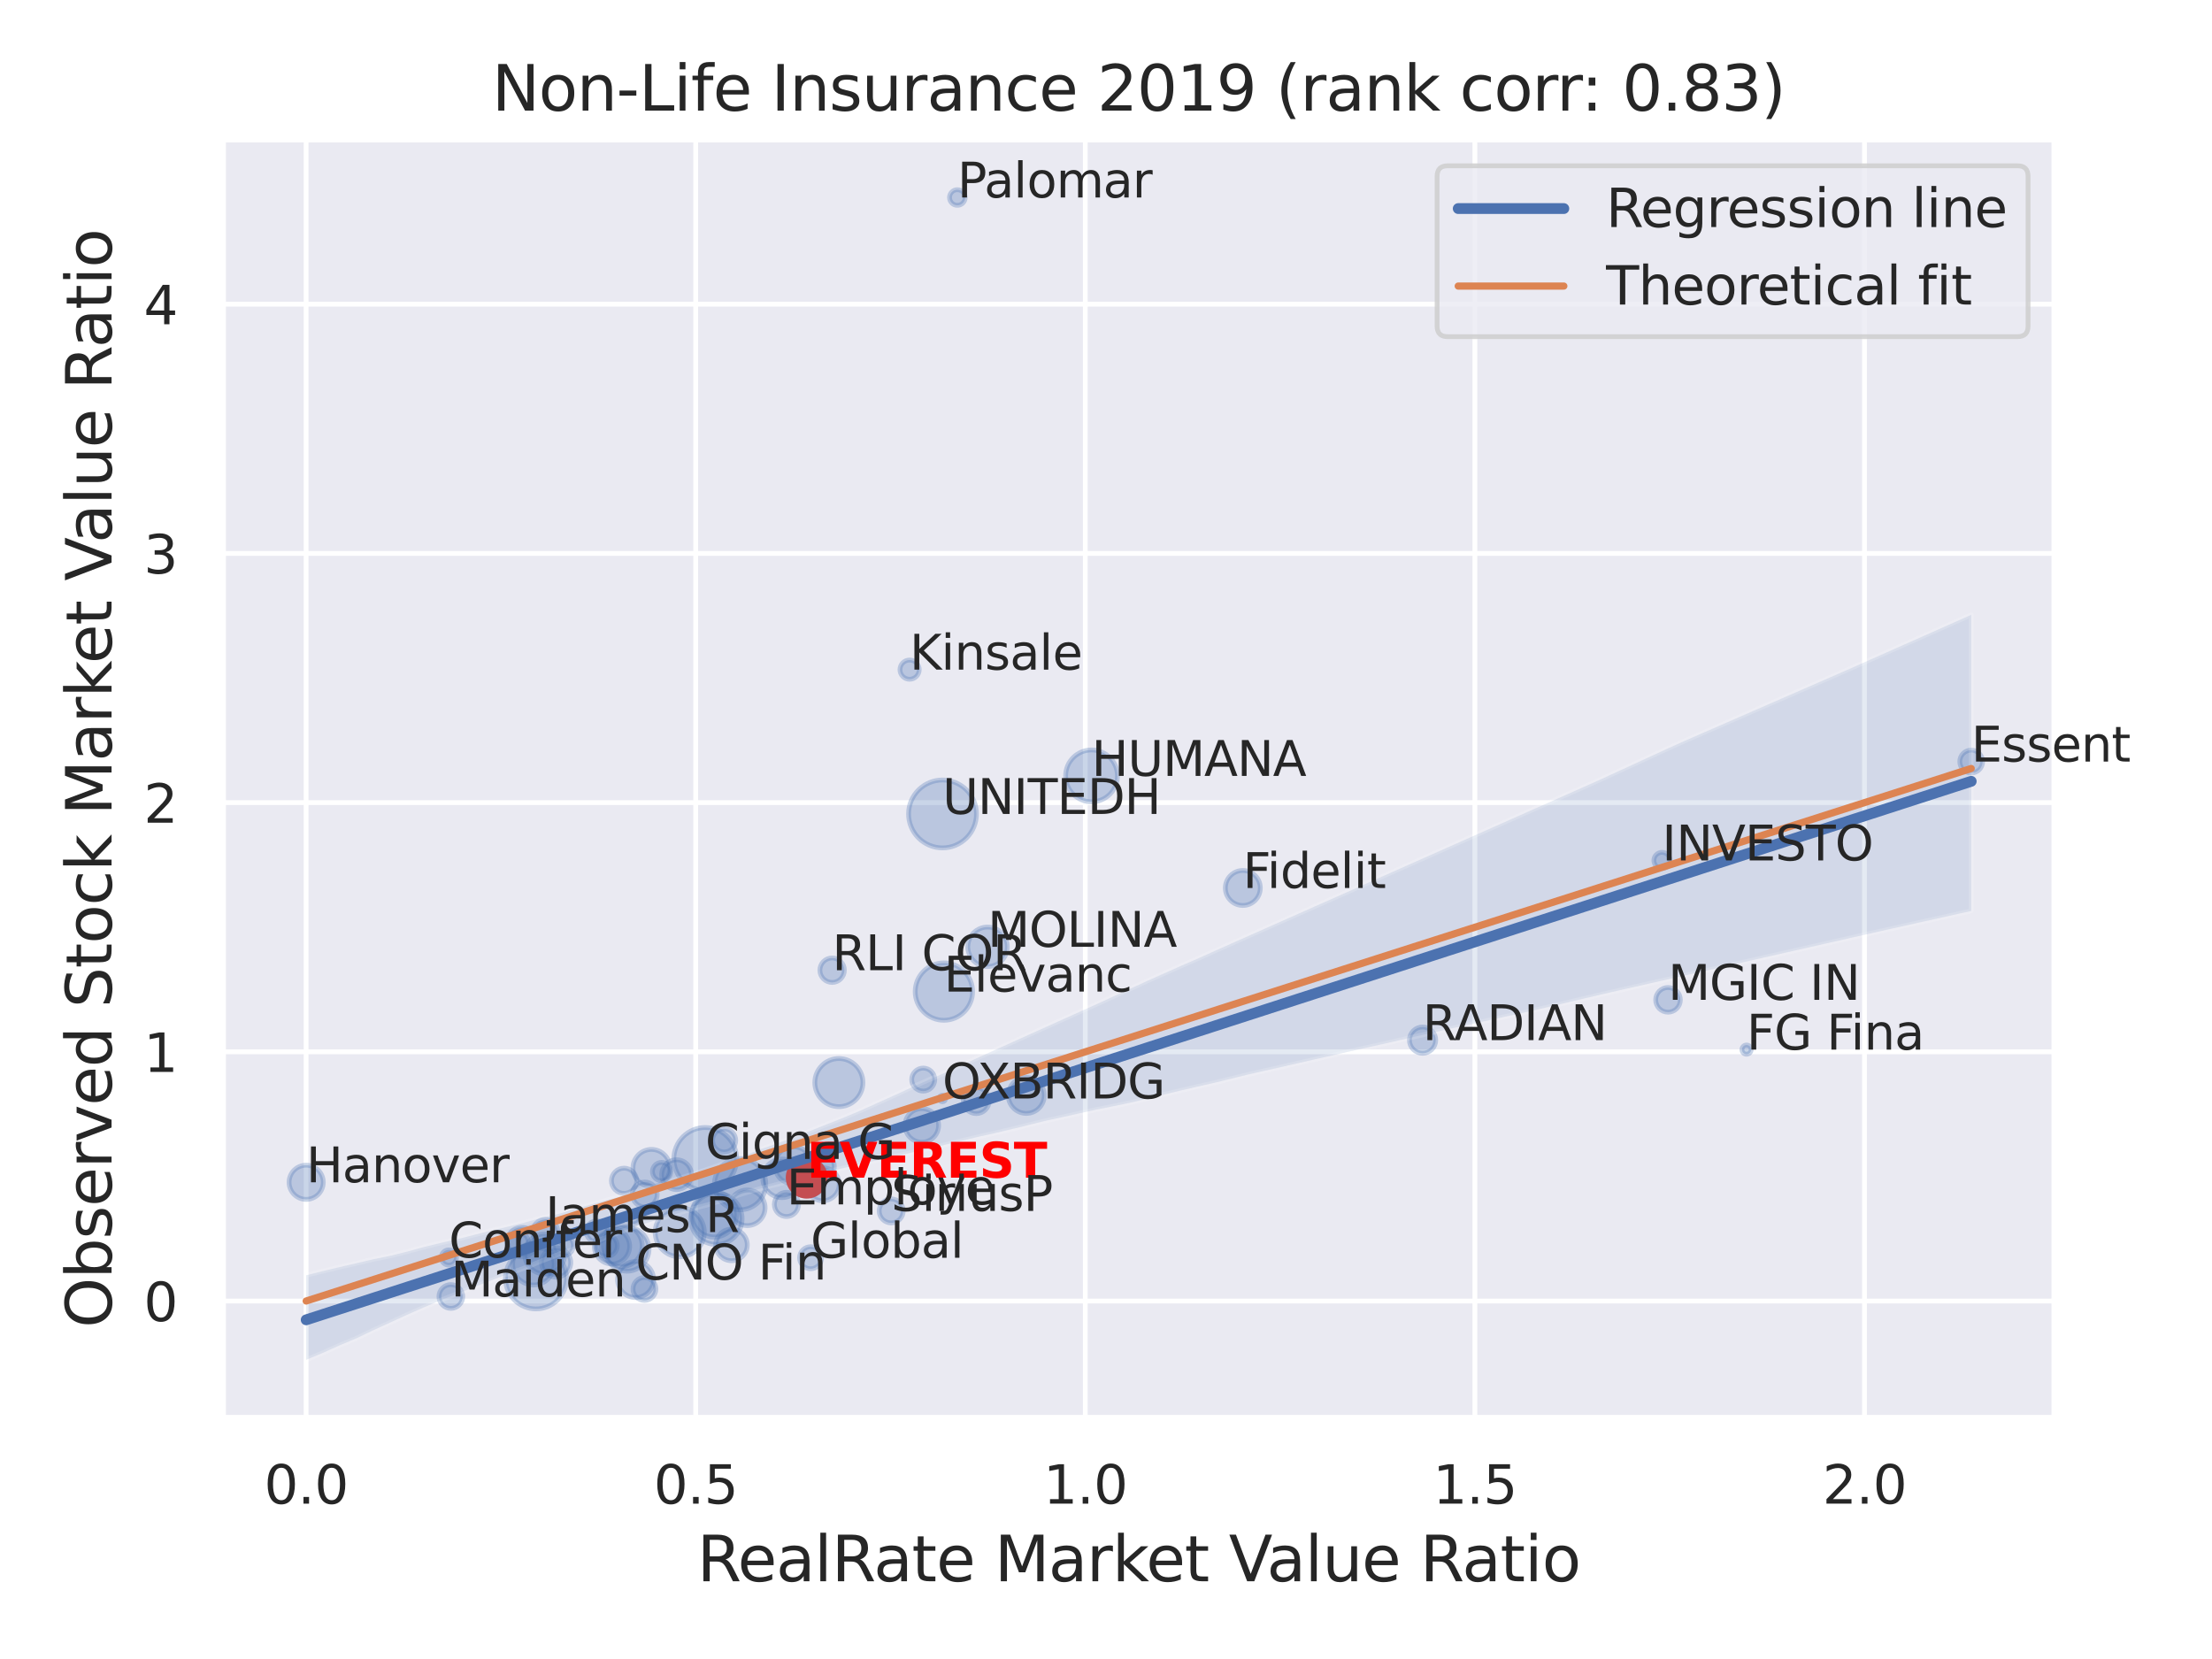 <?xml version="1.0" encoding="utf-8" standalone="no"?>
<!DOCTYPE svg PUBLIC "-//W3C//DTD SVG 1.1//EN"
  "http://www.w3.org/Graphics/SVG/1.1/DTD/svg11.dtd">
<svg xmlns:xlink="http://www.w3.org/1999/xlink" width="460.8pt" height="345.6pt" viewBox="0 0 460.8 345.6" xmlns="http://www.w3.org/2000/svg" version="1.1">
 <defs>
  <style type="text/css">*{stroke-linejoin: round; stroke-linecap: butt}</style>
 </defs>
 <g id="figure_1">
  <g id="patch_1">
   <path d="M 0 345.6 
L 460.8 345.6 
L 460.8 0 
L 0 0 
z
" style="fill: #ffffff"/>
  </g>
  <g id="axes_1">
   <g id="patch_2">
    <path d="M 46.44 295.38 
L 427.983 295.38 
L 427.983 29.04 
L 46.44 29.04 
z
" style="fill: #eaeaf2"/>
   </g>
   <g id="matplotlib.axis_1">
    <g id="xtick_1">
     <g id="line2d_1">
      <path d="M 63.763 295.38 
L 63.763 29.04 
" clip-path="url(#peca62f0418)" style="fill: none; stroke: #ffffff; stroke-linecap: round"/>
     </g>
     <g id="text_1">
      <!-- 0.0 -->
      <g style="fill: #262626" transform="translate(55.017 313.238) scale(0.11 -0.11)">
       <defs>
        <path id="DejaVuSans-30" d="M 2034 4250 
Q 1547 4250 1301 3770 
Q 1056 3291 1056 2328 
Q 1056 1369 1301 889 
Q 1547 409 2034 409 
Q 2525 409 2770 889 
Q 3016 1369 3016 2328 
Q 3016 3291 2770 3770 
Q 2525 4250 2034 4250 
z
M 2034 4750 
Q 2819 4750 3233 4129 
Q 3647 3509 3647 2328 
Q 3647 1150 3233 529 
Q 2819 -91 2034 -91 
Q 1250 -91 836 529 
Q 422 1150 422 2328 
Q 422 3509 836 4129 
Q 1250 4750 2034 4750 
z
" transform="scale(0.016)"/>
        <path id="DejaVuSans-2e" d="M 684 794 
L 1344 794 
L 1344 0 
L 684 0 
L 684 794 
z
" transform="scale(0.016)"/>
       </defs>
       <use xlink:href="#DejaVuSans-30"/>
       <use xlink:href="#DejaVuSans-2e" x="63.623"/>
       <use xlink:href="#DejaVuSans-30" x="95.41"/>
      </g>
     </g>
    </g>
    <g id="xtick_2">
     <g id="line2d_2">
      <path d="M 144.925 295.38 
L 144.925 29.04 
" clip-path="url(#peca62f0418)" style="fill: none; stroke: #ffffff; stroke-linecap: round"/>
     </g>
     <g id="text_2">
      <!-- 0.5 -->
      <g style="fill: #262626" transform="translate(136.178 313.238) scale(0.11 -0.11)">
       <defs>
        <path id="DejaVuSans-35" d="M 691 4666 
L 3169 4666 
L 3169 4134 
L 1269 4134 
L 1269 2991 
Q 1406 3038 1543 3061 
Q 1681 3084 1819 3084 
Q 2600 3084 3056 2656 
Q 3513 2228 3513 1497 
Q 3513 744 3044 326 
Q 2575 -91 1722 -91 
Q 1428 -91 1123 -41 
Q 819 9 494 109 
L 494 744 
Q 775 591 1075 516 
Q 1375 441 1709 441 
Q 2250 441 2565 725 
Q 2881 1009 2881 1497 
Q 2881 1984 2565 2268 
Q 2250 2553 1709 2553 
Q 1456 2553 1204 2497 
Q 953 2441 691 2322 
L 691 4666 
z
" transform="scale(0.016)"/>
       </defs>
       <use xlink:href="#DejaVuSans-30"/>
       <use xlink:href="#DejaVuSans-2e" x="63.623"/>
       <use xlink:href="#DejaVuSans-35" x="95.41"/>
      </g>
     </g>
    </g>
    <g id="xtick_3">
     <g id="line2d_3">
      <path d="M 226.086 295.38 
L 226.086 29.04 
" clip-path="url(#peca62f0418)" style="fill: none; stroke: #ffffff; stroke-linecap: round"/>
     </g>
     <g id="text_3">
      <!-- 1.0 -->
      <g style="fill: #262626" transform="translate(217.339 313.238) scale(0.11 -0.11)">
       <defs>
        <path id="DejaVuSans-31" d="M 794 531 
L 1825 531 
L 1825 4091 
L 703 3866 
L 703 4441 
L 1819 4666 
L 2450 4666 
L 2450 531 
L 3481 531 
L 3481 0 
L 794 0 
L 794 531 
z
" transform="scale(0.016)"/>
       </defs>
       <use xlink:href="#DejaVuSans-31"/>
       <use xlink:href="#DejaVuSans-2e" x="63.623"/>
       <use xlink:href="#DejaVuSans-30" x="95.41"/>
      </g>
     </g>
    </g>
    <g id="xtick_4">
     <g id="line2d_4">
      <path d="M 307.247 295.38 
L 307.247 29.04 
" clip-path="url(#peca62f0418)" style="fill: none; stroke: #ffffff; stroke-linecap: round"/>
     </g>
     <g id="text_4">
      <!-- 1.5 -->
      <g style="fill: #262626" transform="translate(298.5 313.238) scale(0.11 -0.11)">
       <use xlink:href="#DejaVuSans-31"/>
       <use xlink:href="#DejaVuSans-2e" x="63.623"/>
       <use xlink:href="#DejaVuSans-35" x="95.41"/>
      </g>
     </g>
    </g>
    <g id="xtick_5">
     <g id="line2d_5">
      <path d="M 388.408 295.38 
L 388.408 29.04 
" clip-path="url(#peca62f0418)" style="fill: none; stroke: #ffffff; stroke-linecap: round"/>
     </g>
     <g id="text_5">
      <!-- 2.0 -->
      <g style="fill: #262626" transform="translate(379.662 313.238) scale(0.11 -0.11)">
       <defs>
        <path id="DejaVuSans-32" d="M 1228 531 
L 3431 531 
L 3431 0 
L 469 0 
L 469 531 
Q 828 903 1448 1529 
Q 2069 2156 2228 2338 
Q 2531 2678 2651 2914 
Q 2772 3150 2772 3378 
Q 2772 3750 2511 3984 
Q 2250 4219 1831 4219 
Q 1534 4219 1204 4116 
Q 875 4013 500 3803 
L 500 4441 
Q 881 4594 1212 4672 
Q 1544 4750 1819 4750 
Q 2544 4750 2975 4387 
Q 3406 4025 3406 3419 
Q 3406 3131 3298 2873 
Q 3191 2616 2906 2266 
Q 2828 2175 2409 1742 
Q 1991 1309 1228 531 
z
" transform="scale(0.016)"/>
       </defs>
       <use xlink:href="#DejaVuSans-32"/>
       <use xlink:href="#DejaVuSans-2e" x="63.623"/>
       <use xlink:href="#DejaVuSans-30" x="95.41"/>
      </g>
     </g>
    </g>
    <g id="text_6">
     <!-- RealRate Market Value Ratio -->
     <g style="fill: #262626" transform="translate(145.225 329.404) scale(0.13 -0.13)">
      <defs>
       <path id="DejaVuSans-52" d="M 2841 2188 
Q 3044 2119 3236 1894 
Q 3428 1669 3622 1275 
L 4263 0 
L 3584 0 
L 2988 1197 
Q 2756 1666 2539 1819 
Q 2322 1972 1947 1972 
L 1259 1972 
L 1259 0 
L 628 0 
L 628 4666 
L 2053 4666 
Q 2853 4666 3247 4331 
Q 3641 3997 3641 3322 
Q 3641 2881 3436 2590 
Q 3231 2300 2841 2188 
z
M 1259 4147 
L 1259 2491 
L 2053 2491 
Q 2509 2491 2742 2702 
Q 2975 2913 2975 3322 
Q 2975 3731 2742 3939 
Q 2509 4147 2053 4147 
L 1259 4147 
z
" transform="scale(0.016)"/>
       <path id="DejaVuSans-65" d="M 3597 1894 
L 3597 1613 
L 953 1613 
Q 991 1019 1311 708 
Q 1631 397 2203 397 
Q 2534 397 2845 478 
Q 3156 559 3463 722 
L 3463 178 
Q 3153 47 2828 -22 
Q 2503 -91 2169 -91 
Q 1331 -91 842 396 
Q 353 884 353 1716 
Q 353 2575 817 3079 
Q 1281 3584 2069 3584 
Q 2775 3584 3186 3129 
Q 3597 2675 3597 1894 
z
M 3022 2063 
Q 3016 2534 2758 2815 
Q 2500 3097 2075 3097 
Q 1594 3097 1305 2825 
Q 1016 2553 972 2059 
L 3022 2063 
z
" transform="scale(0.016)"/>
       <path id="DejaVuSans-61" d="M 2194 1759 
Q 1497 1759 1228 1600 
Q 959 1441 959 1056 
Q 959 750 1161 570 
Q 1363 391 1709 391 
Q 2188 391 2477 730 
Q 2766 1069 2766 1631 
L 2766 1759 
L 2194 1759 
z
M 3341 1997 
L 3341 0 
L 2766 0 
L 2766 531 
Q 2569 213 2275 61 
Q 1981 -91 1556 -91 
Q 1019 -91 701 211 
Q 384 513 384 1019 
Q 384 1609 779 1909 
Q 1175 2209 1959 2209 
L 2766 2209 
L 2766 2266 
Q 2766 2663 2505 2880 
Q 2244 3097 1772 3097 
Q 1472 3097 1187 3025 
Q 903 2953 641 2809 
L 641 3341 
Q 956 3463 1253 3523 
Q 1550 3584 1831 3584 
Q 2591 3584 2966 3190 
Q 3341 2797 3341 1997 
z
" transform="scale(0.016)"/>
       <path id="DejaVuSans-6c" d="M 603 4863 
L 1178 4863 
L 1178 0 
L 603 0 
L 603 4863 
z
" transform="scale(0.016)"/>
       <path id="DejaVuSans-74" d="M 1172 4494 
L 1172 3500 
L 2356 3500 
L 2356 3053 
L 1172 3053 
L 1172 1153 
Q 1172 725 1289 603 
Q 1406 481 1766 481 
L 2356 481 
L 2356 0 
L 1766 0 
Q 1100 0 847 248 
Q 594 497 594 1153 
L 594 3053 
L 172 3053 
L 172 3500 
L 594 3500 
L 594 4494 
L 1172 4494 
z
" transform="scale(0.016)"/>
       <path id="DejaVuSans-20" transform="scale(0.016)"/>
       <path id="DejaVuSans-4d" d="M 628 4666 
L 1569 4666 
L 2759 1491 
L 3956 4666 
L 4897 4666 
L 4897 0 
L 4281 0 
L 4281 4097 
L 3078 897 
L 2444 897 
L 1241 4097 
L 1241 0 
L 628 0 
L 628 4666 
z
" transform="scale(0.016)"/>
       <path id="DejaVuSans-72" d="M 2631 2963 
Q 2534 3019 2420 3045 
Q 2306 3072 2169 3072 
Q 1681 3072 1420 2755 
Q 1159 2438 1159 1844 
L 1159 0 
L 581 0 
L 581 3500 
L 1159 3500 
L 1159 2956 
Q 1341 3275 1631 3429 
Q 1922 3584 2338 3584 
Q 2397 3584 2469 3576 
Q 2541 3569 2628 3553 
L 2631 2963 
z
" transform="scale(0.016)"/>
       <path id="DejaVuSans-6b" d="M 581 4863 
L 1159 4863 
L 1159 1991 
L 2875 3500 
L 3609 3500 
L 1753 1863 
L 3688 0 
L 2938 0 
L 1159 1709 
L 1159 0 
L 581 0 
L 581 4863 
z
" transform="scale(0.016)"/>
       <path id="DejaVuSans-56" d="M 1831 0 
L 50 4666 
L 709 4666 
L 2188 738 
L 3669 4666 
L 4325 4666 
L 2547 0 
L 1831 0 
z
" transform="scale(0.016)"/>
       <path id="DejaVuSans-75" d="M 544 1381 
L 544 3500 
L 1119 3500 
L 1119 1403 
Q 1119 906 1312 657 
Q 1506 409 1894 409 
Q 2359 409 2629 706 
Q 2900 1003 2900 1516 
L 2900 3500 
L 3475 3500 
L 3475 0 
L 2900 0 
L 2900 538 
Q 2691 219 2414 64 
Q 2138 -91 1772 -91 
Q 1169 -91 856 284 
Q 544 659 544 1381 
z
M 1991 3584 
L 1991 3584 
z
" transform="scale(0.016)"/>
       <path id="DejaVuSans-69" d="M 603 3500 
L 1178 3500 
L 1178 0 
L 603 0 
L 603 3500 
z
M 603 4863 
L 1178 4863 
L 1178 4134 
L 603 4134 
L 603 4863 
z
" transform="scale(0.016)"/>
       <path id="DejaVuSans-6f" d="M 1959 3097 
Q 1497 3097 1228 2736 
Q 959 2375 959 1747 
Q 959 1119 1226 758 
Q 1494 397 1959 397 
Q 2419 397 2687 759 
Q 2956 1122 2956 1747 
Q 2956 2369 2687 2733 
Q 2419 3097 1959 3097 
z
M 1959 3584 
Q 2709 3584 3137 3096 
Q 3566 2609 3566 1747 
Q 3566 888 3137 398 
Q 2709 -91 1959 -91 
Q 1206 -91 779 398 
Q 353 888 353 1747 
Q 353 2609 779 3096 
Q 1206 3584 1959 3584 
z
" transform="scale(0.016)"/>
      </defs>
      <use xlink:href="#DejaVuSans-52"/>
      <use xlink:href="#DejaVuSans-65" x="64.982"/>
      <use xlink:href="#DejaVuSans-61" x="126.506"/>
      <use xlink:href="#DejaVuSans-6c" x="187.785"/>
      <use xlink:href="#DejaVuSans-52" x="215.568"/>
      <use xlink:href="#DejaVuSans-61" x="282.801"/>
      <use xlink:href="#DejaVuSans-74" x="344.08"/>
      <use xlink:href="#DejaVuSans-65" x="383.289"/>
      <use xlink:href="#DejaVuSans-20" x="444.812"/>
      <use xlink:href="#DejaVuSans-4d" x="476.6"/>
      <use xlink:href="#DejaVuSans-61" x="562.879"/>
      <use xlink:href="#DejaVuSans-72" x="624.158"/>
      <use xlink:href="#DejaVuSans-6b" x="665.271"/>
      <use xlink:href="#DejaVuSans-65" x="719.557"/>
      <use xlink:href="#DejaVuSans-74" x="781.08"/>
      <use xlink:href="#DejaVuSans-20" x="820.289"/>
      <use xlink:href="#DejaVuSans-56" x="852.076"/>
      <use xlink:href="#DejaVuSans-61" x="912.734"/>
      <use xlink:href="#DejaVuSans-6c" x="974.014"/>
      <use xlink:href="#DejaVuSans-75" x="1001.797"/>
      <use xlink:href="#DejaVuSans-65" x="1065.176"/>
      <use xlink:href="#DejaVuSans-20" x="1126.699"/>
      <use xlink:href="#DejaVuSans-52" x="1158.486"/>
      <use xlink:href="#DejaVuSans-61" x="1225.719"/>
      <use xlink:href="#DejaVuSans-74" x="1286.998"/>
      <use xlink:href="#DejaVuSans-69" x="1326.207"/>
      <use xlink:href="#DejaVuSans-6f" x="1353.99"/>
     </g>
    </g>
   </g>
   <g id="matplotlib.axis_2">
    <g id="ytick_1">
     <g id="line2d_6">
      <path d="M 46.44 271.031 
L 427.983 271.031 
" clip-path="url(#peca62f0418)" style="fill: none; stroke: #ffffff; stroke-linecap: round"/>
     </g>
     <g id="text_7">
      <!-- 0 -->
      <g style="fill: #262626" transform="translate(29.941 275.21) scale(0.11 -0.11)">
       <use xlink:href="#DejaVuSans-30"/>
      </g>
     </g>
    </g>
    <g id="ytick_2">
     <g id="line2d_7">
      <path d="M 46.44 219.116 
L 427.983 219.116 
" clip-path="url(#peca62f0418)" style="fill: none; stroke: #ffffff; stroke-linecap: round"/>
     </g>
     <g id="text_8">
      <!-- 1 -->
      <g style="fill: #262626" transform="translate(29.941 223.295) scale(0.11 -0.11)">
       <use xlink:href="#DejaVuSans-31"/>
      </g>
     </g>
    </g>
    <g id="ytick_3">
     <g id="line2d_8">
      <path d="M 46.44 167.201 
L 427.983 167.201 
" clip-path="url(#peca62f0418)" style="fill: none; stroke: #ffffff; stroke-linecap: round"/>
     </g>
     <g id="text_9">
      <!-- 2 -->
      <g style="fill: #262626" transform="translate(29.941 171.38) scale(0.11 -0.11)">
       <use xlink:href="#DejaVuSans-32"/>
      </g>
     </g>
    </g>
    <g id="ytick_4">
     <g id="line2d_9">
      <path d="M 46.44 115.286 
L 427.983 115.286 
" clip-path="url(#peca62f0418)" style="fill: none; stroke: #ffffff; stroke-linecap: round"/>
     </g>
     <g id="text_10">
      <!-- 3 -->
      <g style="fill: #262626" transform="translate(29.941 119.465) scale(0.11 -0.11)">
       <defs>
        <path id="DejaVuSans-33" d="M 2597 2516 
Q 3050 2419 3304 2112 
Q 3559 1806 3559 1356 
Q 3559 666 3084 287 
Q 2609 -91 1734 -91 
Q 1441 -91 1130 -33 
Q 819 25 488 141 
L 488 750 
Q 750 597 1062 519 
Q 1375 441 1716 441 
Q 2309 441 2620 675 
Q 2931 909 2931 1356 
Q 2931 1769 2642 2001 
Q 2353 2234 1838 2234 
L 1294 2234 
L 1294 2753 
L 1863 2753 
Q 2328 2753 2575 2939 
Q 2822 3125 2822 3475 
Q 2822 3834 2567 4026 
Q 2313 4219 1838 4219 
Q 1578 4219 1281 4162 
Q 984 4106 628 3988 
L 628 4550 
Q 988 4650 1302 4700 
Q 1616 4750 1894 4750 
Q 2613 4750 3031 4423 
Q 3450 4097 3450 3541 
Q 3450 3153 3228 2886 
Q 3006 2619 2597 2516 
z
" transform="scale(0.016)"/>
       </defs>
       <use xlink:href="#DejaVuSans-33"/>
      </g>
     </g>
    </g>
    <g id="ytick_5">
     <g id="line2d_10">
      <path d="M 46.44 63.37 
L 427.983 63.37 
" clip-path="url(#peca62f0418)" style="fill: none; stroke: #ffffff; stroke-linecap: round"/>
     </g>
     <g id="text_11">
      <!-- 4 -->
      <g style="fill: #262626" transform="translate(29.941 67.549) scale(0.11 -0.11)">
       <defs>
        <path id="DejaVuSans-34" d="M 2419 4116 
L 825 1625 
L 2419 1625 
L 2419 4116 
z
M 2253 4666 
L 3047 4666 
L 3047 1625 
L 3713 1625 
L 3713 1100 
L 3047 1100 
L 3047 0 
L 2419 0 
L 2419 1100 
L 313 1100 
L 313 1709 
L 2253 4666 
z
" transform="scale(0.016)"/>
       </defs>
       <use xlink:href="#DejaVuSans-34"/>
      </g>
     </g>
    </g>
    <g id="text_12">
     <!-- Observed Stock Market Value Ratio -->
     <g style="fill: #262626" transform="translate(23.238 276.612) rotate(-90) scale(0.13 -0.13)">
      <defs>
       <path id="DejaVuSans-4f" d="M 2522 4238 
Q 1834 4238 1429 3725 
Q 1025 3213 1025 2328 
Q 1025 1447 1429 934 
Q 1834 422 2522 422 
Q 3209 422 3611 934 
Q 4013 1447 4013 2328 
Q 4013 3213 3611 3725 
Q 3209 4238 2522 4238 
z
M 2522 4750 
Q 3503 4750 4090 4092 
Q 4678 3434 4678 2328 
Q 4678 1225 4090 567 
Q 3503 -91 2522 -91 
Q 1538 -91 948 565 
Q 359 1222 359 2328 
Q 359 3434 948 4092 
Q 1538 4750 2522 4750 
z
" transform="scale(0.016)"/>
       <path id="DejaVuSans-62" d="M 3116 1747 
Q 3116 2381 2855 2742 
Q 2594 3103 2138 3103 
Q 1681 3103 1420 2742 
Q 1159 2381 1159 1747 
Q 1159 1113 1420 752 
Q 1681 391 2138 391 
Q 2594 391 2855 752 
Q 3116 1113 3116 1747 
z
M 1159 2969 
Q 1341 3281 1617 3432 
Q 1894 3584 2278 3584 
Q 2916 3584 3314 3078 
Q 3713 2572 3713 1747 
Q 3713 922 3314 415 
Q 2916 -91 2278 -91 
Q 1894 -91 1617 61 
Q 1341 213 1159 525 
L 1159 0 
L 581 0 
L 581 4863 
L 1159 4863 
L 1159 2969 
z
" transform="scale(0.016)"/>
       <path id="DejaVuSans-73" d="M 2834 3397 
L 2834 2853 
Q 2591 2978 2328 3040 
Q 2066 3103 1784 3103 
Q 1356 3103 1142 2972 
Q 928 2841 928 2578 
Q 928 2378 1081 2264 
Q 1234 2150 1697 2047 
L 1894 2003 
Q 2506 1872 2764 1633 
Q 3022 1394 3022 966 
Q 3022 478 2636 193 
Q 2250 -91 1575 -91 
Q 1294 -91 989 -36 
Q 684 19 347 128 
L 347 722 
Q 666 556 975 473 
Q 1284 391 1588 391 
Q 1994 391 2212 530 
Q 2431 669 2431 922 
Q 2431 1156 2273 1281 
Q 2116 1406 1581 1522 
L 1381 1569 
Q 847 1681 609 1914 
Q 372 2147 372 2553 
Q 372 3047 722 3315 
Q 1072 3584 1716 3584 
Q 2034 3584 2315 3537 
Q 2597 3491 2834 3397 
z
" transform="scale(0.016)"/>
       <path id="DejaVuSans-76" d="M 191 3500 
L 800 3500 
L 1894 563 
L 2988 3500 
L 3597 3500 
L 2284 0 
L 1503 0 
L 191 3500 
z
" transform="scale(0.016)"/>
       <path id="DejaVuSans-64" d="M 2906 2969 
L 2906 4863 
L 3481 4863 
L 3481 0 
L 2906 0 
L 2906 525 
Q 2725 213 2448 61 
Q 2172 -91 1784 -91 
Q 1150 -91 751 415 
Q 353 922 353 1747 
Q 353 2572 751 3078 
Q 1150 3584 1784 3584 
Q 2172 3584 2448 3432 
Q 2725 3281 2906 2969 
z
M 947 1747 
Q 947 1113 1208 752 
Q 1469 391 1925 391 
Q 2381 391 2643 752 
Q 2906 1113 2906 1747 
Q 2906 2381 2643 2742 
Q 2381 3103 1925 3103 
Q 1469 3103 1208 2742 
Q 947 2381 947 1747 
z
" transform="scale(0.016)"/>
       <path id="DejaVuSans-53" d="M 3425 4513 
L 3425 3897 
Q 3066 4069 2747 4153 
Q 2428 4238 2131 4238 
Q 1616 4238 1336 4038 
Q 1056 3838 1056 3469 
Q 1056 3159 1242 3001 
Q 1428 2844 1947 2747 
L 2328 2669 
Q 3034 2534 3370 2195 
Q 3706 1856 3706 1288 
Q 3706 609 3251 259 
Q 2797 -91 1919 -91 
Q 1588 -91 1214 -16 
Q 841 59 441 206 
L 441 856 
Q 825 641 1194 531 
Q 1563 422 1919 422 
Q 2459 422 2753 634 
Q 3047 847 3047 1241 
Q 3047 1584 2836 1778 
Q 2625 1972 2144 2069 
L 1759 2144 
Q 1053 2284 737 2584 
Q 422 2884 422 3419 
Q 422 4038 858 4394 
Q 1294 4750 2059 4750 
Q 2388 4750 2728 4690 
Q 3069 4631 3425 4513 
z
" transform="scale(0.016)"/>
       <path id="DejaVuSans-63" d="M 3122 3366 
L 3122 2828 
Q 2878 2963 2633 3030 
Q 2388 3097 2138 3097 
Q 1578 3097 1268 2742 
Q 959 2388 959 1747 
Q 959 1106 1268 751 
Q 1578 397 2138 397 
Q 2388 397 2633 464 
Q 2878 531 3122 666 
L 3122 134 
Q 2881 22 2623 -34 
Q 2366 -91 2075 -91 
Q 1284 -91 818 406 
Q 353 903 353 1747 
Q 353 2603 823 3093 
Q 1294 3584 2113 3584 
Q 2378 3584 2631 3529 
Q 2884 3475 3122 3366 
z
" transform="scale(0.016)"/>
      </defs>
      <use xlink:href="#DejaVuSans-4f"/>
      <use xlink:href="#DejaVuSans-62" x="78.711"/>
      <use xlink:href="#DejaVuSans-73" x="142.188"/>
      <use xlink:href="#DejaVuSans-65" x="194.287"/>
      <use xlink:href="#DejaVuSans-72" x="255.811"/>
      <use xlink:href="#DejaVuSans-76" x="296.924"/>
      <use xlink:href="#DejaVuSans-65" x="356.104"/>
      <use xlink:href="#DejaVuSans-64" x="417.627"/>
      <use xlink:href="#DejaVuSans-20" x="481.104"/>
      <use xlink:href="#DejaVuSans-53" x="512.891"/>
      <use xlink:href="#DejaVuSans-74" x="576.367"/>
      <use xlink:href="#DejaVuSans-6f" x="615.576"/>
      <use xlink:href="#DejaVuSans-63" x="676.758"/>
      <use xlink:href="#DejaVuSans-6b" x="731.738"/>
      <use xlink:href="#DejaVuSans-20" x="789.648"/>
      <use xlink:href="#DejaVuSans-4d" x="821.436"/>
      <use xlink:href="#DejaVuSans-61" x="907.715"/>
      <use xlink:href="#DejaVuSans-72" x="968.994"/>
      <use xlink:href="#DejaVuSans-6b" x="1010.107"/>
      <use xlink:href="#DejaVuSans-65" x="1064.393"/>
      <use xlink:href="#DejaVuSans-74" x="1125.916"/>
      <use xlink:href="#DejaVuSans-20" x="1165.125"/>
      <use xlink:href="#DejaVuSans-56" x="1196.912"/>
      <use xlink:href="#DejaVuSans-61" x="1257.57"/>
      <use xlink:href="#DejaVuSans-6c" x="1318.85"/>
      <use xlink:href="#DejaVuSans-75" x="1346.633"/>
      <use xlink:href="#DejaVuSans-65" x="1410.012"/>
      <use xlink:href="#DejaVuSans-20" x="1471.535"/>
      <use xlink:href="#DejaVuSans-52" x="1503.322"/>
      <use xlink:href="#DejaVuSans-61" x="1570.555"/>
      <use xlink:href="#DejaVuSans-74" x="1631.834"/>
      <use xlink:href="#DejaVuSans-69" x="1671.043"/>
      <use xlink:href="#DejaVuSans-6f" x="1698.826"/>
     </g>
    </g>
   </g>
   <g id="PathCollection_1">
    <path d="M 141.606 261.82 
C 142.964 261.82 144.266 261.281 145.225 260.321 
C 146.185 259.361 146.725 258.059 146.725 256.702 
C 146.725 255.344 146.185 254.042 145.225 253.082 
C 144.266 252.122 142.964 251.583 141.606 251.583 
C 140.249 251.583 138.947 252.122 137.987 253.082 
C 137.027 254.042 136.488 255.344 136.488 256.702 
C 136.488 258.059 137.027 259.361 137.987 260.321 
C 138.947 261.281 140.249 261.82 141.606 261.82 
z
" clip-path="url(#peca62f0418)" style="fill: #4c72b0; fill-opacity: 0.3; stroke: #4c72b0; stroke-opacity: 0.3"/>
    <path d="M 111.655 272.67 
C 113.343 272.67 114.961 271.999 116.155 270.806 
C 117.348 269.613 118.018 267.994 118.018 266.306 
C 118.018 264.619 117.348 263 116.155 261.807 
C 114.961 260.613 113.343 259.943 111.655 259.943 
C 109.967 259.943 108.349 260.613 107.155 261.807 
C 105.962 263 105.291 264.619 105.291 266.306 
C 105.291 267.994 105.962 269.613 107.155 270.806 
C 108.349 271.999 109.967 272.67 111.655 272.67 
z
" clip-path="url(#peca62f0418)" style="fill: #4c72b0; fill-opacity: 0.3; stroke: #4c72b0; stroke-opacity: 0.3"/>
    <path d="M 135.714 247.153 
C 136.736 247.153 137.717 246.747 138.439 246.024 
C 139.162 245.302 139.568 244.321 139.568 243.299 
C 139.568 242.277 139.162 241.297 138.439 240.574 
C 137.717 239.851 136.736 239.445 135.714 239.445 
C 134.692 239.445 133.711 239.851 132.989 240.574 
C 132.266 241.297 131.86 242.277 131.86 243.299 
C 131.86 244.321 132.266 245.302 132.989 246.024 
C 133.711 246.747 134.692 247.153 135.714 247.153 
z
" clip-path="url(#peca62f0418)" style="fill: #4c72b0; fill-opacity: 0.3; stroke: #4c72b0; stroke-opacity: 0.3"/>
    <path d="M 213.794 231.943 
C 214.789 231.943 215.742 231.548 216.445 230.845 
C 217.149 230.142 217.544 229.188 217.544 228.193 
C 217.544 227.199 217.149 226.245 216.445 225.542 
C 215.742 224.839 214.789 224.444 213.794 224.444 
C 212.8 224.444 211.846 224.839 211.143 225.542 
C 210.44 226.245 210.045 227.199 210.045 228.193 
C 210.045 229.188 210.44 230.142 211.143 230.845 
C 211.846 231.548 212.8 231.943 213.794 231.943 
z
" clip-path="url(#peca62f0418)" style="fill: #4c72b0; fill-opacity: 0.3; stroke: #4c72b0; stroke-opacity: 0.3"/>
    <path d="M 129.48 263.844 
C 130.623 263.844 131.718 263.39 132.526 262.582 
C 133.334 261.775 133.788 260.679 133.788 259.536 
C 133.788 258.394 133.334 257.298 132.526 256.49 
C 131.718 255.682 130.623 255.228 129.48 255.228 
C 128.338 255.228 127.242 255.682 126.434 256.49 
C 125.626 257.298 125.172 258.394 125.172 259.536 
C 125.172 260.679 125.626 261.775 126.434 262.582 
C 127.242 263.39 128.338 263.844 129.48 263.844 
z
" clip-path="url(#peca62f0418)" style="fill: #4c72b0; fill-opacity: 0.3; stroke: #4c72b0; stroke-opacity: 0.3"/>
    <path d="M 227.39 167.033 
C 228.822 167.033 230.196 166.464 231.209 165.451 
C 232.222 164.438 232.791 163.064 232.791 161.632 
C 232.791 160.199 232.222 158.825 231.209 157.812 
C 230.196 156.8 228.822 156.23 227.39 156.23 
C 225.957 156.23 224.583 156.8 223.57 157.812 
C 222.557 158.825 221.988 160.199 221.988 161.632 
C 221.988 163.064 222.557 164.438 223.57 165.451 
C 224.583 166.464 225.957 167.033 227.39 167.033 
z
" clip-path="url(#peca62f0418)" style="fill: #4c72b0; fill-opacity: 0.3; stroke: #4c72b0; stroke-opacity: 0.3"/>
    <path d="M 130.615 264.807 
C 131.831 264.807 132.996 264.325 133.855 263.465 
C 134.714 262.606 135.197 261.441 135.197 260.226 
C 135.197 259.01 134.714 257.845 133.855 256.986 
C 132.996 256.127 131.831 255.644 130.615 255.644 
C 129.4 255.644 128.235 256.127 127.376 256.986 
C 126.517 257.845 126.034 259.01 126.034 260.226 
C 126.034 261.441 126.517 262.606 127.376 263.465 
C 128.235 264.325 129.4 264.807 130.615 264.807 
z
" clip-path="url(#peca62f0418)" style="fill: #4c72b0; fill-opacity: 0.3; stroke: #4c72b0; stroke-opacity: 0.3"/>
    <path d="M 170.617 246.188 
C 171.459 246.188 172.267 245.853 172.863 245.258 
C 173.458 244.662 173.793 243.854 173.793 243.012 
C 173.793 242.169 173.458 241.361 172.863 240.766 
C 172.267 240.17 171.459 239.836 170.617 239.836 
C 169.775 239.836 168.967 240.17 168.371 240.766 
C 167.775 241.361 167.441 242.169 167.441 243.012 
C 167.441 243.854 167.775 244.662 168.371 245.258 
C 168.967 245.853 169.775 246.188 170.617 246.188 
z
" clip-path="url(#peca62f0418)" style="fill: #4c72b0; fill-opacity: 0.3; stroke: #4c72b0; stroke-opacity: 0.3"/>
    <path d="M 155.668 255.313 
C 156.653 255.313 157.597 254.921 158.293 254.225 
C 158.989 253.529 159.38 252.585 159.38 251.601 
C 159.38 250.616 158.989 249.672 158.293 248.976 
C 157.597 248.28 156.653 247.889 155.668 247.889 
C 154.684 247.889 153.74 248.28 153.044 248.976 
C 152.348 249.672 151.956 250.616 151.956 251.601 
C 151.956 252.585 152.348 253.529 153.044 254.225 
C 153.74 254.921 154.684 255.313 155.668 255.313 
z
" clip-path="url(#peca62f0418)" style="fill: #4c72b0; fill-opacity: 0.3; stroke: #4c72b0; stroke-opacity: 0.3"/>
    <path d="M 174.755 230.535 
C 176.084 230.535 177.36 230.007 178.3 229.067 
C 179.24 228.126 179.768 226.851 179.768 225.522 
C 179.768 224.192 179.24 222.917 178.3 221.977 
C 177.36 221.037 176.084 220.509 174.755 220.509 
C 173.425 220.509 172.15 221.037 171.21 221.977 
C 170.27 222.917 169.742 224.192 169.742 225.522 
C 169.742 226.851 170.27 228.126 171.21 229.067 
C 172.15 230.007 173.425 230.535 174.755 230.535 
z
" clip-path="url(#peca62f0418)" style="fill: #4c72b0; fill-opacity: 0.3; stroke: #4c72b0; stroke-opacity: 0.3"/>
    <path d="M 173.347 204.659 
C 174.024 204.659 174.672 204.39 175.15 203.912 
C 175.629 203.434 175.897 202.785 175.897 202.109 
C 175.897 201.432 175.629 200.784 175.15 200.306 
C 174.672 199.827 174.024 199.559 173.347 199.559 
C 172.671 199.559 172.022 199.827 171.544 200.306 
C 171.066 200.784 170.797 201.432 170.797 202.109 
C 170.797 202.785 171.066 203.434 171.544 203.912 
C 172.022 204.39 172.671 204.659 173.347 204.659 
z
" clip-path="url(#peca62f0418)" style="fill: #4c72b0; fill-opacity: 0.3; stroke: #4c72b0; stroke-opacity: 0.3"/>
    <path d="M 203.375 231.981 
C 204.091 231.981 204.778 231.696 205.285 231.19 
C 205.791 230.683 206.076 229.996 206.076 229.28 
C 206.076 228.563 205.791 227.876 205.285 227.37 
C 204.778 226.863 204.091 226.579 203.375 226.579 
C 202.659 226.579 201.971 226.863 201.465 227.37 
C 200.958 227.876 200.674 228.563 200.674 229.28 
C 200.674 229.996 200.958 230.683 201.465 231.19 
C 201.971 231.696 202.659 231.981 203.375 231.981 
z
" clip-path="url(#peca62f0418)" style="fill: #4c72b0; fill-opacity: 0.3; stroke: #4c72b0; stroke-opacity: 0.3"/>
    <path d="M 131.97 254.938 
C 132.315 254.938 132.646 254.801 132.89 254.557 
C 133.134 254.312 133.272 253.981 133.272 253.636 
C 133.272 253.291 133.134 252.959 132.89 252.715 
C 132.646 252.471 132.315 252.334 131.97 252.334 
C 131.624 252.334 131.293 252.471 131.049 252.715 
C 130.805 252.959 130.667 253.291 130.667 253.636 
C 130.667 253.981 130.805 254.312 131.049 254.557 
C 131.293 254.801 131.624 254.938 131.97 254.938 
z
" clip-path="url(#peca62f0418)" style="fill: #4c72b0; fill-opacity: 0.3; stroke: #4c72b0; stroke-opacity: 0.3"/>
    <path d="M 134.312 251.425 
C 135 251.425 135.66 251.152 136.147 250.665 
C 136.633 250.179 136.907 249.519 136.907 248.831 
C 136.907 248.143 136.633 247.482 136.147 246.996 
C 135.66 246.509 135 246.236 134.312 246.236 
C 133.624 246.236 132.964 246.509 132.477 246.996 
C 131.991 247.482 131.717 248.143 131.717 248.831 
C 131.717 249.519 131.991 250.179 132.477 250.665 
C 132.964 251.152 133.624 251.425 134.312 251.425 
z
" clip-path="url(#peca62f0418)" style="fill: #4c72b0; fill-opacity: 0.3; stroke: #4c72b0; stroke-opacity: 0.3"/>
    <path d="M 140.946 247.809 
C 141.769 247.809 142.559 247.481 143.142 246.899 
C 143.724 246.317 144.051 245.527 144.051 244.703 
C 144.051 243.879 143.724 243.089 143.142 242.507 
C 142.559 241.925 141.769 241.597 140.946 241.597 
C 140.122 241.597 139.332 241.925 138.75 242.507 
C 138.167 243.089 137.84 243.879 137.84 244.703 
C 137.84 245.527 138.167 246.317 138.75 246.899 
C 139.332 247.481 140.122 247.809 140.946 247.809 
z
" clip-path="url(#peca62f0418)" style="fill: #4c72b0; fill-opacity: 0.3; stroke: #4c72b0; stroke-opacity: 0.3"/>
    <path d="M 346.224 180.931 
C 346.671 180.931 347.1 180.753 347.416 180.437 
C 347.732 180.12 347.91 179.692 347.91 179.244 
C 347.91 178.797 347.732 178.368 347.416 178.052 
C 347.1 177.736 346.671 177.558 346.224 177.558 
C 345.776 177.558 345.347 177.736 345.031 178.052 
C 344.715 178.368 344.537 178.797 344.537 179.244 
C 344.537 179.692 344.715 180.12 345.031 180.437 
C 345.347 180.753 345.776 180.931 346.224 180.931 
z
" clip-path="url(#peca62f0418)" style="fill: #4c72b0; fill-opacity: 0.3; stroke: #4c72b0; stroke-opacity: 0.3"/>
    <path d="M 196.344 176.631 
C 198.22 176.631 200.018 175.886 201.344 174.56 
C 202.67 173.234 203.416 171.435 203.416 169.56 
C 203.416 167.684 202.67 165.886 201.344 164.56 
C 200.018 163.234 198.22 162.489 196.344 162.489 
C 194.469 162.489 192.67 163.234 191.344 164.56 
C 190.018 165.886 189.273 167.684 189.273 169.56 
C 189.273 171.435 190.018 173.234 191.344 174.56 
C 192.67 175.886 194.469 176.631 196.344 176.631 
z
" clip-path="url(#peca62f0418)" style="fill: #4c72b0; fill-opacity: 0.3; stroke: #4c72b0; stroke-opacity: 0.3"/>
    <path d="M 134.251 270.898 
C 134.884 270.898 135.491 270.646 135.938 270.199 
C 136.386 269.751 136.637 269.144 136.637 268.512 
C 136.637 267.879 136.386 267.272 135.938 266.824 
C 135.491 266.377 134.884 266.125 134.251 266.125 
C 133.618 266.125 133.011 266.377 132.564 266.824 
C 132.116 267.272 131.865 267.879 131.865 268.512 
C 131.865 269.144 132.116 269.751 132.564 270.199 
C 133.011 270.646 133.618 270.898 134.251 270.898 
z
" clip-path="url(#peca62f0418)" style="fill: #4c72b0; fill-opacity: 0.3; stroke: #4c72b0; stroke-opacity: 0.3"/>
    <path d="M 107.889 261.106 
C 108.474 261.106 109.035 260.873 109.448 260.459 
C 109.862 260.046 110.095 259.485 110.095 258.9 
C 110.095 258.315 109.862 257.754 109.448 257.34 
C 109.035 256.926 108.474 256.694 107.889 256.694 
C 107.304 256.694 106.743 256.926 106.329 257.34 
C 105.915 257.754 105.683 258.315 105.683 258.9 
C 105.683 259.485 105.915 260.046 106.329 260.459 
C 106.743 260.873 107.304 261.106 107.889 261.106 
z
" clip-path="url(#peca62f0418)" style="fill: #4c72b0; fill-opacity: 0.3; stroke: #4c72b0; stroke-opacity: 0.3"/>
    <path d="M 115.855 266.057 
C 116.663 266.057 117.437 265.736 118.008 265.165 
C 118.579 264.594 118.9 263.819 118.9 263.011 
C 118.9 262.204 118.579 261.429 118.008 260.858 
C 117.437 260.287 116.663 259.966 115.855 259.966 
C 115.047 259.966 114.273 260.287 113.702 260.858 
C 113.131 261.429 112.81 262.204 112.81 263.011 
C 112.81 263.819 113.131 264.594 113.702 265.165 
C 114.273 265.736 115.047 266.057 115.855 266.057 
z
" clip-path="url(#peca62f0418)" style="fill: #4c72b0; fill-opacity: 0.3; stroke: #4c72b0; stroke-opacity: 0.3"/>
    <path d="M 171.392 250.145 
C 172.306 250.145 173.183 249.782 173.829 249.135 
C 174.475 248.489 174.838 247.612 174.838 246.698 
C 174.838 245.785 174.475 244.908 173.829 244.262 
C 173.183 243.615 172.306 243.252 171.392 243.252 
C 170.478 243.252 169.601 243.615 168.955 244.262 
C 168.309 244.908 167.946 245.785 167.946 246.698 
C 167.946 247.612 168.309 248.489 168.955 249.135 
C 169.601 249.782 170.478 250.145 171.392 250.145 
z
" clip-path="url(#peca62f0418)" style="fill: #4c72b0; fill-opacity: 0.3; stroke: #4c72b0; stroke-opacity: 0.3"/>
    <path d="M 148.783 257.7 
C 150.027 257.7 151.22 257.206 152.099 256.327 
C 152.978 255.448 153.472 254.255 153.472 253.012 
C 153.472 251.768 152.978 250.576 152.099 249.696 
C 151.22 248.817 150.027 248.323 148.783 248.323 
C 147.54 248.323 146.347 248.817 145.468 249.696 
C 144.589 250.576 144.095 251.768 144.095 253.012 
C 144.095 254.255 144.589 255.448 145.468 256.327 
C 146.347 257.206 147.54 257.7 148.783 257.7 
z
" clip-path="url(#peca62f0418)" style="fill: #4c72b0; fill-opacity: 0.3; stroke: #4c72b0; stroke-opacity: 0.3"/>
    <path d="M 347.479 210.856 
C 348.16 210.856 348.814 210.586 349.295 210.104 
C 349.777 209.622 350.048 208.969 350.048 208.287 
C 350.048 207.606 349.777 206.952 349.295 206.47 
C 348.814 205.989 348.16 205.718 347.479 205.718 
C 346.797 205.718 346.144 205.989 345.662 206.47 
C 345.18 206.952 344.909 207.606 344.909 208.287 
C 344.909 208.969 345.18 209.622 345.662 210.104 
C 346.144 210.586 346.797 210.856 347.479 210.856 
z
" clip-path="url(#peca62f0418)" style="fill: #4c72b0; fill-opacity: 0.3; stroke: #4c72b0; stroke-opacity: 0.3"/>
    <path d="M 296.35 219.414 
C 297.076 219.414 297.773 219.126 298.286 218.613 
C 298.799 218.099 299.088 217.403 299.088 216.677 
C 299.088 215.951 298.799 215.255 298.286 214.741 
C 297.773 214.228 297.076 213.939 296.35 213.939 
C 295.624 213.939 294.928 214.228 294.415 214.741 
C 293.901 215.255 293.613 215.951 293.613 216.677 
C 293.613 217.403 293.901 218.099 294.415 218.613 
C 294.928 219.126 295.624 219.414 296.35 219.414 
z
" clip-path="url(#peca62f0418)" style="fill: #4c72b0; fill-opacity: 0.3; stroke: #4c72b0; stroke-opacity: 0.3"/>
    <path d="M 150.853 239.984 
C 151.493 239.984 152.107 239.729 152.559 239.277 
C 153.012 238.824 153.266 238.21 153.266 237.57 
C 153.266 236.93 153.012 236.316 152.559 235.863 
C 152.107 235.411 151.493 235.157 150.853 235.157 
C 150.213 235.157 149.599 235.411 149.146 235.863 
C 148.693 236.316 148.439 236.93 148.439 237.57 
C 148.439 238.21 148.693 238.824 149.146 239.277 
C 149.599 239.729 150.213 239.984 150.853 239.984 
z
" clip-path="url(#peca62f0418)" style="fill: #4c72b0; fill-opacity: 0.3; stroke: #4c72b0; stroke-opacity: 0.3"/>
    <path d="M 154.18 252.015 
C 155.598 252.015 156.959 251.451 157.962 250.448 
C 158.965 249.445 159.528 248.085 159.528 246.666 
C 159.528 245.248 158.965 243.887 157.962 242.884 
C 156.959 241.882 155.598 241.318 154.18 241.318 
C 152.761 241.318 151.401 241.882 150.398 242.884 
C 149.395 243.887 148.832 245.248 148.832 246.666 
C 148.832 248.085 149.395 249.445 150.398 250.448 
C 151.401 251.451 152.761 252.015 154.18 252.015 
z
" clip-path="url(#peca62f0418)" style="fill: #4c72b0; fill-opacity: 0.3; stroke: #4c72b0; stroke-opacity: 0.3"/>
    <path d="M 149.231 259.251 
C 150.651 259.251 152.014 258.687 153.018 257.683 
C 154.023 256.678 154.587 255.316 154.587 253.895 
C 154.587 252.474 154.023 251.112 153.018 250.107 
C 152.014 249.103 150.651 248.539 149.231 248.539 
C 147.81 248.539 146.448 249.103 145.443 250.107 
C 144.439 251.112 143.874 252.474 143.874 253.895 
C 143.874 255.316 144.439 256.678 145.443 257.683 
C 146.448 258.687 147.81 259.251 149.231 259.251 
z
" clip-path="url(#peca62f0418)" style="fill: #4c72b0; fill-opacity: 0.3; stroke: #4c72b0; stroke-opacity: 0.3"/>
    <path d="M 63.783 249.854 
C 64.728 249.854 65.634 249.479 66.302 248.811 
C 66.97 248.143 67.345 247.237 67.345 246.292 
C 67.345 245.347 66.97 244.441 66.302 243.773 
C 65.634 243.105 64.728 242.73 63.783 242.73 
C 62.838 242.73 61.932 243.105 61.264 243.773 
C 60.596 244.441 60.221 245.347 60.221 246.292 
C 60.221 247.237 60.596 248.143 61.264 248.811 
C 61.932 249.479 62.838 249.854 63.783 249.854 
z
" clip-path="url(#peca62f0418)" style="fill: #4c72b0; fill-opacity: 0.3; stroke: #4c72b0; stroke-opacity: 0.3"/>
    <path d="M 165.272 246.629 
C 166.299 246.629 167.284 246.22 168.011 245.494 
C 168.737 244.768 169.145 243.782 169.145 242.755 
C 169.145 241.727 168.737 240.742 168.011 240.016 
C 167.284 239.289 166.299 238.881 165.272 238.881 
C 164.244 238.881 163.259 239.289 162.532 240.016 
C 161.806 240.742 161.398 241.727 161.398 242.755 
C 161.398 243.782 161.806 244.768 162.532 245.494 
C 163.259 246.22 164.244 246.629 165.272 246.629 
z
" clip-path="url(#peca62f0418)" style="fill: #4c72b0; fill-opacity: 0.3; stroke: #4c72b0; stroke-opacity: 0.3"/>
    <path d="M 111.119 267.686 
C 112.266 267.686 113.366 267.23 114.177 266.42 
C 114.988 265.609 115.443 264.509 115.443 263.362 
C 115.443 262.215 114.988 261.115 114.177 260.304 
C 113.366 259.493 112.266 259.038 111.119 259.038 
C 109.972 259.038 108.872 259.493 108.062 260.304 
C 107.251 261.115 106.795 262.215 106.795 263.362 
C 106.795 264.509 107.251 265.609 108.062 266.42 
C 108.872 267.23 109.972 267.686 111.119 267.686 
z
" clip-path="url(#peca62f0418)" style="fill: #4c72b0; fill-opacity: 0.3; stroke: #4c72b0; stroke-opacity: 0.3"/>
    <path d="M 117.325 261.575 
C 117.888 261.575 118.429 261.352 118.827 260.953 
C 119.225 260.555 119.449 260.015 119.449 259.452 
C 119.449 258.888 119.225 258.348 118.827 257.95 
C 118.429 257.552 117.888 257.328 117.325 257.328 
C 116.762 257.328 116.222 257.552 115.823 257.95 
C 115.425 258.348 115.201 258.888 115.201 259.452 
C 115.201 260.015 115.425 260.555 115.823 260.953 
C 116.222 261.352 116.762 261.575 117.325 261.575 
z
" clip-path="url(#peca62f0418)" style="fill: #4c72b0; fill-opacity: 0.3; stroke: #4c72b0; stroke-opacity: 0.3"/>
    <path d="M 108.695 261.808 
C 109.509 261.808 110.289 261.485 110.865 260.91 
C 111.44 260.334 111.763 259.554 111.763 258.74 
C 111.763 257.926 111.44 257.146 110.865 256.571 
C 110.289 255.995 109.509 255.672 108.695 255.672 
C 107.881 255.672 107.101 255.995 106.525 256.571 
C 105.95 257.146 105.627 257.926 105.627 258.74 
C 105.627 259.554 105.95 260.334 106.525 260.91 
C 107.101 261.485 107.881 261.808 108.695 261.808 
z
" clip-path="url(#peca62f0418)" style="fill: #4c72b0; fill-opacity: 0.3; stroke: #4c72b0; stroke-opacity: 0.3"/>
    <path d="M 168.059 249.189 
C 169.082 249.189 170.065 248.782 170.788 248.058 
C 171.512 247.334 171.919 246.352 171.919 245.328 
C 171.919 244.305 171.512 243.322 170.788 242.599 
C 170.065 241.875 169.082 241.468 168.059 241.468 
C 167.035 241.468 166.053 241.875 165.329 242.599 
C 164.605 243.322 164.198 244.305 164.198 245.328 
C 164.198 246.352 164.605 247.334 165.329 248.058 
C 166.053 248.782 167.035 249.189 168.059 249.189 
z
" clip-path="url(#peca62f0418)" style="fill: #4c72b0; fill-opacity: 0.3; stroke: #4c72b0; stroke-opacity: 0.3"/>
    <path d="M 162.917 249.479 
C 163.981 249.479 165.002 249.057 165.755 248.304 
C 166.507 247.551 166.93 246.53 166.93 245.466 
C 166.93 244.401 166.507 243.38 165.755 242.628 
C 165.002 241.875 163.981 241.452 162.917 241.452 
C 161.852 241.452 160.831 241.875 160.078 242.628 
C 159.326 243.38 158.903 244.401 158.903 245.466 
C 158.903 246.53 159.326 247.551 160.078 248.304 
C 160.831 249.057 161.852 249.479 162.917 249.479 
z
" clip-path="url(#peca62f0418)" style="fill: #4c72b0; fill-opacity: 0.3; stroke: #4c72b0; stroke-opacity: 0.3"/>
    <path d="M 130.006 248.611 
C 130.705 248.611 131.374 248.333 131.868 247.839 
C 132.362 247.346 132.639 246.676 132.639 245.978 
C 132.639 245.279 132.362 244.61 131.868 244.116 
C 131.374 243.622 130.705 243.345 130.006 243.345 
C 129.308 243.345 128.638 243.622 128.145 244.116 
C 127.651 244.61 127.373 245.279 127.373 245.978 
C 127.373 246.676 127.651 247.346 128.145 247.839 
C 128.638 248.333 129.308 248.611 130.006 248.611 
z
" clip-path="url(#peca62f0418)" style="fill: #4c72b0; fill-opacity: 0.3; stroke: #4c72b0; stroke-opacity: 0.3"/>
    <path d="M 196.629 212.542 
C 198.214 212.542 199.734 211.912 200.855 210.791 
C 201.976 209.671 202.606 208.15 202.606 206.565 
C 202.606 204.98 201.976 203.46 200.855 202.339 
C 199.734 201.218 198.214 200.588 196.629 200.588 
C 195.044 200.588 193.523 201.218 192.402 202.339 
C 191.281 203.46 190.652 204.98 190.652 206.565 
C 190.652 208.15 191.281 209.671 192.402 210.791 
C 193.523 211.912 195.044 212.542 196.629 212.542 
z
" clip-path="url(#peca62f0418)" style="fill: #4c72b0; fill-opacity: 0.3; stroke: #4c72b0; stroke-opacity: 0.3"/>
    <path d="M 192.324 227.299 
C 192.961 227.299 193.571 227.046 194.021 226.596 
C 194.471 226.146 194.724 225.536 194.724 224.899 
C 194.724 224.263 194.471 223.652 194.021 223.202 
C 193.571 222.752 192.961 222.499 192.324 222.499 
C 191.688 222.499 191.077 222.752 190.627 223.202 
C 190.177 223.652 189.924 224.263 189.924 224.899 
C 189.924 225.536 190.177 226.146 190.627 226.596 
C 191.077 227.046 191.688 227.299 192.324 227.299 
z
" clip-path="url(#peca62f0418)" style="fill: #4c72b0; fill-opacity: 0.3; stroke: #4c72b0; stroke-opacity: 0.3"/>
    <path d="M 205.73 201.348 
C 206.821 201.348 207.867 200.915 208.639 200.144 
C 209.41 199.372 209.843 198.326 209.843 197.235 
C 209.843 196.144 209.41 195.098 208.639 194.326 
C 207.867 193.555 206.821 193.122 205.73 193.122 
C 204.639 193.122 203.593 193.555 202.822 194.326 
C 202.05 195.098 201.617 196.144 201.617 197.235 
C 201.617 198.326 202.05 199.372 202.822 200.144 
C 203.593 200.915 204.639 201.348 205.73 201.348 
z
" clip-path="url(#peca62f0418)" style="fill: #4c72b0; fill-opacity: 0.3; stroke: #4c72b0; stroke-opacity: 0.3"/>
    <path d="M 127.491 263.31 
C 128.467 263.31 129.403 262.922 130.093 262.232 
C 130.783 261.542 131.171 260.606 131.171 259.63 
C 131.171 258.655 130.783 257.719 130.093 257.029 
C 129.403 256.339 128.467 255.951 127.491 255.951 
C 126.516 255.951 125.58 256.339 124.89 257.029 
C 124.2 257.719 123.812 258.655 123.812 259.63 
C 123.812 260.606 124.2 261.542 124.89 262.232 
C 125.58 262.922 126.516 263.31 127.491 263.31 
z
" clip-path="url(#peca62f0418)" style="fill: #4c72b0; fill-opacity: 0.3; stroke: #4c72b0; stroke-opacity: 0.3"/>
    <path d="M 132.409 270.306 
C 133.404 270.306 134.359 269.911 135.062 269.207 
C 135.766 268.503 136.161 267.549 136.161 266.554 
C 136.161 265.559 135.766 264.604 135.062 263.901 
C 134.359 263.197 133.404 262.802 132.409 262.802 
C 131.414 262.802 130.46 263.197 129.756 263.901 
C 129.052 264.604 128.657 265.559 128.657 266.554 
C 128.657 267.549 129.052 268.503 129.756 269.207 
C 130.46 269.911 131.414 270.306 132.409 270.306 
z
" clip-path="url(#peca62f0418)" style="fill: #4c72b0; fill-opacity: 0.3; stroke: #4c72b0; stroke-opacity: 0.3"/>
    <path d="M 113.479 265.398 
C 114.587 265.398 115.65 264.958 116.433 264.175 
C 117.217 263.391 117.657 262.328 117.657 261.22 
C 117.657 260.112 117.217 259.049 116.433 258.266 
C 115.65 257.482 114.587 257.042 113.479 257.042 
C 112.371 257.042 111.308 257.482 110.525 258.266 
C 109.741 259.049 109.301 260.112 109.301 261.22 
C 109.301 262.328 109.741 263.391 110.525 264.175 
C 111.308 264.958 112.371 265.398 113.479 265.398 
z
" clip-path="url(#peca62f0418)" style="fill: #4c72b0; fill-opacity: 0.3; stroke: #4c72b0; stroke-opacity: 0.3"/>
    <path d="M 258.904 188.625 
C 259.87 188.625 260.797 188.241 261.48 187.558 
C 262.163 186.875 262.547 185.948 262.547 184.982 
C 262.547 184.015 262.163 183.089 261.48 182.405 
C 260.797 181.722 259.87 181.338 258.904 181.338 
C 257.938 181.338 257.011 181.722 256.328 182.405 
C 255.644 183.089 255.261 184.015 255.261 184.982 
C 255.261 185.948 255.644 186.875 256.328 187.558 
C 257.011 188.241 257.938 188.625 258.904 188.625 
z
" clip-path="url(#peca62f0418)" style="fill: #4c72b0; fill-opacity: 0.3; stroke: #4c72b0; stroke-opacity: 0.3"/>
    <path d="M 152.386 262.63 
C 153.259 262.63 154.095 262.283 154.712 261.666 
C 155.329 261.05 155.675 260.213 155.675 259.341 
C 155.675 258.468 155.329 257.632 154.712 257.015 
C 154.095 256.398 153.259 256.052 152.386 256.052 
C 151.514 256.052 150.677 256.398 150.061 257.015 
C 149.444 257.632 149.097 258.468 149.097 259.341 
C 149.097 260.213 149.444 261.05 150.061 261.666 
C 150.677 262.283 151.514 262.63 152.386 262.63 
z
" clip-path="url(#peca62f0418)" style="fill: #4c72b0; fill-opacity: 0.3; stroke: #4c72b0; stroke-opacity: 0.3"/>
    <path d="M 163.835 253.424 
C 164.505 253.424 165.146 253.158 165.619 252.685 
C 166.093 252.212 166.358 251.57 166.358 250.901 
C 166.358 250.232 166.093 249.59 165.619 249.117 
C 165.146 248.643 164.505 248.378 163.835 248.378 
C 163.166 248.378 162.525 248.643 162.051 249.117 
C 161.578 249.59 161.312 250.232 161.312 250.901 
C 161.312 251.57 161.578 252.212 162.051 252.685 
C 162.525 253.158 163.166 253.424 163.835 253.424 
z
" clip-path="url(#peca62f0418)" style="fill: #4c72b0; fill-opacity: 0.3; stroke: #4c72b0; stroke-opacity: 0.3"/>
    <path d="M 124.322 258.736 
C 124.907 258.736 125.467 258.504 125.881 258.09 
C 126.294 257.677 126.526 257.117 126.526 256.532 
C 126.526 255.948 126.294 255.387 125.881 254.974 
C 125.467 254.561 124.907 254.328 124.322 254.328 
C 123.738 254.328 123.177 254.561 122.764 254.974 
C 122.351 255.387 122.119 255.948 122.119 256.532 
C 122.119 257.117 122.351 257.677 122.764 258.09 
C 123.177 258.504 123.738 258.736 124.322 258.736 
z
" clip-path="url(#peca62f0418)" style="fill: #4c72b0; fill-opacity: 0.3; stroke: #4c72b0; stroke-opacity: 0.3"/>
    <path d="M 137.822 245.972 
C 138.329 245.972 138.815 245.771 139.174 245.412 
C 139.532 245.054 139.734 244.567 139.734 244.06 
C 139.734 243.553 139.532 243.066 139.174 242.708 
C 138.815 242.349 138.329 242.148 137.822 242.148 
C 137.314 242.148 136.828 242.349 136.469 242.708 
C 136.111 243.066 135.909 243.553 135.909 244.06 
C 135.909 244.567 136.111 245.054 136.469 245.412 
C 136.828 245.771 137.314 245.972 137.822 245.972 
z
" clip-path="url(#peca62f0418)" style="fill: #4c72b0; fill-opacity: 0.3; stroke: #4c72b0; stroke-opacity: 0.3"/>
    <path d="M 93.919 272.557 
C 94.576 272.557 95.206 272.296 95.67 271.832 
C 96.135 271.367 96.396 270.737 96.396 270.08 
C 96.396 269.424 96.135 268.794 95.67 268.329 
C 95.206 267.865 94.576 267.604 93.919 267.604 
C 93.262 267.604 92.632 267.865 92.168 268.329 
C 91.703 268.794 91.442 269.424 91.442 270.08 
C 91.442 270.737 91.703 271.367 92.168 271.832 
C 92.632 272.296 93.262 272.557 93.919 272.557 
z
" clip-path="url(#peca62f0418)" style="fill: #4c72b0; fill-opacity: 0.3; stroke: #4c72b0; stroke-opacity: 0.3"/>
    <path d="M 410.64 161.026 
C 411.271 161.026 411.876 160.775 412.323 160.329 
C 412.769 159.883 413.02 159.277 413.02 158.646 
C 413.02 158.015 412.769 157.41 412.323 156.963 
C 411.876 156.517 411.271 156.266 410.64 156.266 
C 410.009 156.266 409.403 156.517 408.957 156.963 
C 408.511 157.41 408.26 158.015 408.26 158.646 
C 408.26 159.277 408.511 159.883 408.957 160.329 
C 409.403 160.775 410.009 161.026 410.64 161.026 
z
" clip-path="url(#peca62f0418)" style="fill: #4c72b0; fill-opacity: 0.3; stroke: #4c72b0; stroke-opacity: 0.3"/>
    <path d="M 192.03 237.944 
C 192.959 237.944 193.85 237.576 194.506 236.919 
C 195.163 236.262 195.532 235.371 195.532 234.443 
C 195.532 233.514 195.163 232.623 194.506 231.967 
C 193.85 231.31 192.959 230.941 192.03 230.941 
C 191.102 230.941 190.211 231.31 189.554 231.967 
C 188.898 232.623 188.529 233.514 188.529 234.443 
C 188.529 235.371 188.898 236.262 189.554 236.919 
C 190.211 237.576 191.102 237.944 192.03 237.944 
z
" clip-path="url(#peca62f0418)" style="fill: #4c72b0; fill-opacity: 0.3; stroke: #4c72b0; stroke-opacity: 0.3"/>
    <path d="M 168.86 264.308 
C 169.469 264.308 170.053 264.066 170.483 263.636 
C 170.914 263.205 171.156 262.621 171.156 262.012 
C 171.156 261.403 170.914 260.819 170.483 260.389 
C 170.053 259.958 169.469 259.716 168.86 259.716 
C 168.251 259.716 167.667 259.958 167.236 260.389 
C 166.806 260.819 166.564 261.403 166.564 262.012 
C 166.564 262.621 166.806 263.205 167.236 263.636 
C 167.667 264.066 168.251 264.308 168.86 264.308 
z
" clip-path="url(#peca62f0418)" style="fill: #4c72b0; fill-opacity: 0.3; stroke: #4c72b0; stroke-opacity: 0.3"/>
    <path d="M 93.503 263.545 
C 93.923 263.545 94.327 263.378 94.624 263.081 
C 94.921 262.783 95.089 262.38 95.089 261.96 
C 95.089 261.539 94.921 261.136 94.624 260.838 
C 94.327 260.541 93.923 260.374 93.503 260.374 
C 93.082 260.374 92.679 260.541 92.382 260.838 
C 92.084 261.136 91.917 261.539 91.917 261.96 
C 91.917 262.38 92.084 262.783 92.382 263.081 
C 92.679 263.378 93.082 263.545 93.503 263.545 
z
" clip-path="url(#peca62f0418)" style="fill: #4c72b0; fill-opacity: 0.3; stroke: #4c72b0; stroke-opacity: 0.3"/>
    <path d="M 185.654 254.757 
C 186.317 254.757 186.954 254.494 187.423 254.025 
C 187.892 253.555 188.155 252.919 188.155 252.256 
C 188.155 251.592 187.892 250.956 187.423 250.487 
C 186.954 250.017 186.317 249.754 185.654 249.754 
C 184.99 249.754 184.354 250.017 183.885 250.487 
C 183.416 250.956 183.152 251.592 183.152 252.256 
C 183.152 252.919 183.416 253.555 183.885 254.025 
C 184.354 254.494 184.99 254.757 185.654 254.757 
z
" clip-path="url(#peca62f0418)" style="fill: #4c72b0; fill-opacity: 0.3; stroke: #4c72b0; stroke-opacity: 0.3"/>
    <path d="M 196.317 229.519 
C 196.499 229.519 196.674 229.446 196.803 229.317 
C 196.932 229.188 197.005 229.013 197.005 228.831 
C 197.005 228.648 196.932 228.473 196.803 228.344 
C 196.674 228.215 196.499 228.143 196.317 228.143 
C 196.134 228.143 195.959 228.215 195.83 228.344 
C 195.701 228.473 195.628 228.648 195.628 228.831 
C 195.628 229.013 195.701 229.188 195.83 229.317 
C 195.959 229.446 196.134 229.519 196.317 229.519 
z
" clip-path="url(#peca62f0418)" style="fill: #4c72b0; fill-opacity: 0.3; stroke: #4c72b0; stroke-opacity: 0.3"/>
    <path d="M 363.838 219.613 
C 364.093 219.613 364.338 219.512 364.518 219.332 
C 364.698 219.151 364.799 218.907 364.799 218.652 
C 364.799 218.398 364.698 218.153 364.518 217.973 
C 364.338 217.793 364.093 217.692 363.838 217.692 
C 363.584 217.692 363.339 217.793 363.159 217.973 
C 362.979 218.153 362.878 218.398 362.878 218.652 
C 362.878 218.907 362.979 219.151 363.159 219.332 
C 363.339 219.512 363.584 219.613 363.838 219.613 
z
" clip-path="url(#peca62f0418)" style="fill: #4c72b0; fill-opacity: 0.3; stroke: #4c72b0; stroke-opacity: 0.3"/>
    <path d="M 126.337 261.773 
C 126.935 261.773 127.509 261.535 127.931 261.113 
C 128.354 260.69 128.591 260.116 128.591 259.519 
C 128.591 258.921 128.354 258.347 127.931 257.925 
C 127.509 257.502 126.935 257.265 126.337 257.265 
C 125.74 257.265 125.166 257.502 124.743 257.925 
C 124.321 258.347 124.083 258.921 124.083 259.519 
C 124.083 260.116 124.321 260.69 124.743 261.113 
C 125.166 261.535 125.74 261.773 126.337 261.773 
z
" clip-path="url(#peca62f0418)" style="fill: #4c72b0; fill-opacity: 0.3; stroke: #4c72b0; stroke-opacity: 0.3"/>
    <path d="M 113.589 259.29 
C 114.288 259.29 114.958 259.012 115.453 258.518 
C 115.947 258.023 116.225 257.353 116.225 256.653 
C 116.225 255.954 115.947 255.284 115.453 254.789 
C 114.958 254.295 114.288 254.017 113.589 254.017 
C 112.889 254.017 112.219 254.295 111.724 254.789 
C 111.23 255.284 110.952 255.954 110.952 256.653 
C 110.952 257.353 111.23 258.023 111.724 258.518 
C 112.219 259.012 112.889 259.29 113.589 259.29 
z
" clip-path="url(#peca62f0418)" style="fill: #4c72b0; fill-opacity: 0.3; stroke: #4c72b0; stroke-opacity: 0.3"/>
    <path d="M 189.486 141.501 
C 190.017 141.501 190.526 141.29 190.902 140.914 
C 191.277 140.539 191.488 140.03 191.488 139.499 
C 191.488 138.968 191.277 138.459 190.902 138.083 
C 190.526 137.708 190.017 137.497 189.486 137.497 
C 188.955 137.497 188.446 137.708 188.07 138.083 
C 187.695 138.459 187.484 138.968 187.484 139.499 
C 187.484 140.03 187.695 140.539 188.07 140.914 
C 188.446 141.29 188.955 141.501 189.486 141.501 
z
" clip-path="url(#peca62f0418)" style="fill: #4c72b0; fill-opacity: 0.3; stroke: #4c72b0; stroke-opacity: 0.3"/>
    <path d="M 146.911 247.965 
C 148.645 247.965 150.309 247.276 151.536 246.049 
C 152.763 244.822 153.452 243.159 153.452 241.424 
C 153.452 239.689 152.763 238.025 151.536 236.799 
C 150.309 235.572 148.645 234.883 146.911 234.883 
C 145.176 234.883 143.512 235.572 142.285 236.799 
C 141.059 238.025 140.37 239.689 140.37 241.424 
C 140.37 243.159 141.059 244.822 142.285 246.049 
C 143.512 247.276 145.176 247.965 146.911 247.965 
z
" clip-path="url(#peca62f0418)" style="fill: #4c72b0; fill-opacity: 0.3; stroke: #4c72b0; stroke-opacity: 0.3"/>
    <path d="M 199.434 42.775 
C 199.866 42.775 200.28 42.604 200.586 42.298 
C 200.891 41.993 201.063 41.578 201.063 41.146 
C 201.063 40.714 200.891 40.3 200.586 39.994 
C 200.28 39.689 199.866 39.517 199.434 39.517 
C 199.002 39.517 198.587 39.689 198.282 39.994 
C 197.976 40.3 197.805 40.714 197.805 41.146 
C 197.805 41.578 197.976 41.993 198.282 42.298 
C 198.587 42.604 199.002 42.775 199.434 42.775 
z
" clip-path="url(#peca62f0418)" style="fill: #4c72b0; fill-opacity: 0.3; stroke: #4c72b0; stroke-opacity: 0.3"/>
   </g>
   <g id="PolyCollection_1">
    <defs>
     <path id="m742ae16ee5" d="M 63.783 -79.935 
L 63.783 -62.326 
L 67.286 -63.787 
L 70.79 -65.362 
L 74.294 -66.827 
L 77.797 -68.506 
L 81.301 -70.101 
L 84.804 -71.709 
L 88.308 -73.26 
L 91.812 -74.744 
L 95.315 -76.124 
L 98.819 -77.514 
L 102.323 -78.858 
L 105.826 -80.219 
L 109.33 -81.469 
L 112.833 -82.917 
L 116.337 -84.277 
L 119.841 -85.507 
L 123.344 -86.763 
L 126.848 -88.033 
L 130.351 -89.376 
L 133.855 -90.558 
L 137.359 -91.627 
L 140.862 -92.747 
L 144.366 -93.79 
L 147.869 -94.74 
L 151.373 -95.83 
L 154.877 -96.97 
L 158.38 -97.987 
L 161.884 -98.867 
L 165.387 -99.793 
L 168.891 -100.656 
L 172.395 -101.555 
L 175.898 -102.312 
L 179.402 -103.152 
L 182.905 -103.949 
L 186.409 -104.72 
L 189.913 -105.492 
L 193.416 -106.292 
L 196.92 -107.141 
L 200.423 -107.982 
L 203.927 -108.812 
L 207.431 -109.591 
L 210.934 -110.423 
L 214.438 -111.286 
L 217.942 -112.148 
L 221.445 -112.908 
L 224.949 -113.695 
L 228.452 -114.468 
L 231.956 -115.163 
L 235.46 -115.89 
L 238.963 -116.734 
L 242.467 -117.581 
L 245.97 -118.428 
L 249.474 -119.244 
L 252.978 -120.034 
L 256.481 -120.894 
L 259.985 -121.757 
L 263.488 -122.554 
L 266.992 -123.338 
L 270.496 -124.146 
L 273.999 -124.94 
L 277.503 -125.734 
L 281.006 -126.528 
L 284.51 -127.323 
L 288.014 -128.094 
L 291.517 -128.906 
L 295.021 -129.706 
L 298.524 -130.5 
L 302.028 -131.29 
L 305.532 -132.057 
L 309.035 -132.824 
L 312.539 -133.592 
L 316.043 -134.361 
L 319.546 -135.13 
L 323.05 -135.952 
L 326.553 -136.779 
L 330.057 -137.606 
L 333.561 -138.432 
L 337.064 -139.236 
L 340.568 -140.03 
L 344.071 -140.824 
L 347.575 -141.618 
L 351.079 -142.412 
L 354.582 -143.206 
L 358.086 -144 
L 361.589 -144.794 
L 365.093 -145.588 
L 368.597 -146.383 
L 372.1 -147.177 
L 375.604 -147.971 
L 379.107 -148.765 
L 382.611 -149.559 
L 386.115 -150.353 
L 389.618 -151.148 
L 393.122 -151.93 
L 396.625 -152.711 
L 400.129 -153.492 
L 403.633 -154.273 
L 407.136 -155.054 
L 410.64 -155.835 
L 410.64 -217.521 
L 410.64 -217.521 
L 407.136 -215.965 
L 403.633 -214.408 
L 400.129 -212.851 
L 396.625 -211.295 
L 393.122 -209.738 
L 389.618 -208.182 
L 386.115 -206.625 
L 382.611 -205.084 
L 379.107 -203.555 
L 375.604 -202.025 
L 372.1 -200.495 
L 368.597 -198.966 
L 365.093 -197.436 
L 361.589 -195.906 
L 358.086 -194.376 
L 354.582 -192.847 
L 351.079 -191.317 
L 347.575 -189.743 
L 344.071 -188.128 
L 340.568 -186.514 
L 337.064 -184.9 
L 333.561 -183.286 
L 330.057 -181.718 
L 326.553 -180.163 
L 323.05 -178.606 
L 319.546 -177.05 
L 316.043 -175.493 
L 312.539 -173.936 
L 309.035 -172.38 
L 305.532 -170.823 
L 302.028 -169.267 
L 298.524 -167.71 
L 295.021 -166.153 
L 291.517 -164.597 
L 288.014 -163.04 
L 284.51 -161.484 
L 281.006 -159.927 
L 277.503 -158.37 
L 273.999 -156.814 
L 270.496 -155.257 
L 266.992 -153.701 
L 263.488 -152.144 
L 259.985 -150.587 
L 256.481 -149.031 
L 252.978 -147.464 
L 249.474 -145.889 
L 245.97 -144.364 
L 242.467 -142.808 
L 238.963 -141.243 
L 235.46 -139.625 
L 231.956 -138.028 
L 228.452 -136.416 
L 224.949 -134.837 
L 221.445 -133.258 
L 217.942 -131.678 
L 214.438 -130.099 
L 210.934 -128.519 
L 207.431 -126.94 
L 203.927 -125.354 
L 200.423 -123.749 
L 196.92 -122.144 
L 193.416 -120.628 
L 189.913 -119.085 
L 186.409 -117.465 
L 182.905 -115.888 
L 179.402 -114.308 
L 175.898 -112.837 
L 172.395 -111.446 
L 168.891 -110.059 
L 165.387 -108.669 
L 161.884 -107.396 
L 158.38 -106.174 
L 154.877 -104.789 
L 151.373 -103.485 
L 147.869 -102.181 
L 144.366 -101.019 
L 140.862 -99.911 
L 137.359 -98.832 
L 133.855 -97.74 
L 130.351 -96.645 
L 126.848 -95.704 
L 123.344 -94.734 
L 119.841 -93.795 
L 116.337 -92.705 
L 112.833 -91.888 
L 109.33 -90.935 
L 105.826 -90.064 
L 102.323 -89.24 
L 98.819 -88.363 
L 95.315 -87.463 
L 91.812 -86.679 
L 88.308 -85.822 
L 84.804 -84.861 
L 81.301 -83.99 
L 77.797 -83.28 
L 74.294 -82.454 
L 70.79 -81.649 
L 67.286 -80.81 
L 63.783 -79.935 
z
" style="stroke: #ffffff; stroke-opacity: 0.15"/>
    </defs>
    <g clip-path="url(#peca62f0418)">
     <use xlink:href="#m742ae16ee5" x="0" y="345.6" style="fill: #4c72b0; fill-opacity: 0.15; stroke: #ffffff; stroke-opacity: 0.15"/>
    </g>
   </g>
   <g id="PathCollection_2">
    <defs>
     <path id="m6bb8fd272e" d="M 0 3.861 
C 1.024 3.861 2.006 3.454 2.73 2.73 
C 3.454 2.006 3.861 1.024 3.861 0 
C 3.861 -1.024 3.454 -2.006 2.73 -2.73 
C 2.006 -3.454 1.024 -3.861 0 -3.861 
C -1.024 -3.861 -2.006 -3.454 -2.73 -2.73 
C -3.454 -2.006 -3.861 -1.024 -3.861 0 
C -3.861 1.024 -3.454 2.006 -2.73 2.73 
C -2.006 3.454 -1.024 3.861 0 3.861 
z
" style="stroke: #c44e52"/>
    </defs>
    <g clip-path="url(#peca62f0418)">
     <use xlink:href="#m6bb8fd272e" x="168.059" y="245.328" style="fill: #c44e52; stroke: #c44e52"/>
    </g>
   </g>
   <g id="line2d_11">
    <path d="M 63.783 274.946 
L 67.286 273.813 
L 70.79 272.68 
L 74.294 271.547 
L 77.797 270.413 
L 81.301 269.28 
L 84.804 268.147 
L 88.308 267.014 
L 91.812 265.881 
L 95.315 264.748 
L 98.819 263.614 
L 102.323 262.481 
L 105.826 261.348 
L 109.33 260.215 
L 112.833 259.082 
L 116.337 257.949 
L 119.841 256.815 
L 123.344 255.682 
L 126.848 254.549 
L 130.351 253.416 
L 133.855 252.283 
L 137.359 251.15 
L 140.862 250.016 
L 144.366 248.883 
L 147.869 247.75 
L 151.373 246.617 
L 154.877 245.484 
L 158.38 244.351 
L 161.884 243.218 
L 165.387 242.084 
L 168.891 240.951 
L 172.395 239.818 
L 175.898 238.685 
L 179.402 237.552 
L 182.905 236.419 
L 186.409 235.285 
L 189.913 234.152 
L 193.416 233.019 
L 196.92 231.886 
L 200.423 230.753 
L 203.927 229.62 
L 207.431 228.486 
L 210.934 227.353 
L 214.438 226.22 
L 217.942 225.087 
L 221.445 223.954 
L 224.949 222.821 
L 228.452 221.687 
L 231.956 220.554 
L 235.46 219.421 
L 238.963 218.288 
L 242.467 217.155 
L 245.97 216.022 
L 249.474 214.888 
L 252.978 213.755 
L 256.481 212.622 
L 259.985 211.489 
L 263.488 210.356 
L 266.992 209.223 
L 270.496 208.089 
L 273.999 206.956 
L 277.503 205.823 
L 281.006 204.69 
L 284.51 203.557 
L 288.014 202.424 
L 291.517 201.29 
L 295.021 200.157 
L 298.524 199.024 
L 302.028 197.891 
L 305.532 196.758 
L 309.035 195.625 
L 312.539 194.491 
L 316.043 193.358 
L 319.546 192.225 
L 323.05 191.092 
L 326.553 189.959 
L 330.057 188.826 
L 333.561 187.692 
L 337.064 186.559 
L 340.568 185.426 
L 344.071 184.293 
L 347.575 183.16 
L 351.079 182.027 
L 354.582 180.893 
L 358.086 179.76 
L 361.589 178.627 
L 365.093 177.494 
L 368.597 176.361 
L 372.1 175.228 
L 375.604 174.094 
L 379.107 172.961 
L 382.611 171.828 
L 386.115 170.695 
L 389.618 169.562 
L 393.122 168.429 
L 396.625 167.296 
L 400.129 166.162 
L 403.633 165.029 
L 407.136 163.896 
L 410.64 162.763 
" clip-path="url(#peca62f0418)" style="fill: none; stroke: #4c72b0; stroke-width: 2.25; stroke-linecap: round"/>
   </g>
   <g id="line2d_12">
    <path d="M 141.606 246.135 
L 111.655 255.714 
L 135.714 248.019 
L 213.794 223.047 
L 129.48 250.013 
L 227.39 218.699 
L 130.615 249.65 
L 170.617 236.857 
L 155.668 241.638 
L 174.755 235.533 
L 173.347 235.983 
L 203.375 226.38 
L 131.97 249.217 
L 134.312 248.468 
L 140.946 246.346 
L 346.224 180.693 
L 196.344 228.628 
L 134.251 248.487 
L 107.889 256.919 
L 115.855 254.371 
L 171.392 236.609 
L 148.783 243.84 
L 347.479 180.291 
L 296.35 196.644 
L 150.853 243.178 
L 154.18 242.114 
L 149.231 243.696 
L 63.783 271.025 
L 165.272 238.566 
L 111.119 255.886 
L 117.325 253.901 
L 108.695 256.661 
L 168.059 237.675 
L 162.917 239.319 
L 130.006 249.845 
L 196.629 228.537 
L 192.324 229.914 
L 205.73 225.626 
L 127.491 250.649 
L 132.409 249.076 
L 113.479 255.131 
L 258.904 208.62 
L 152.386 242.687 
L 163.835 239.025 
L 124.322 251.663 
L 137.822 247.345 
L 93.919 261.387 
L 410.64 160.091 
L 192.03 230.008 
L 168.86 237.419 
L 93.503 261.52 
L 185.654 232.047 
L 196.317 228.637 
L 363.838 175.059 
L 126.337 251.018 
L 113.589 255.096 
L 189.486 230.822 
L 146.911 244.438 
L 199.434 227.64 
" clip-path="url(#peca62f0418)" style="fill: none; stroke: #dd8452; stroke-width: 1.5; stroke-linecap: round"/>
   </g>
   <g id="patch_3">
    <path d="M 46.44 295.38 
L 46.44 29.04 
" style="fill: none; stroke: #ffffff; stroke-width: 1.25; stroke-linejoin: miter; stroke-linecap: square"/>
   </g>
   <g id="patch_4">
    <path d="M 427.983 295.38 
L 427.983 29.04 
" style="fill: none; stroke: #ffffff; stroke-width: 1.25; stroke-linejoin: miter; stroke-linecap: square"/>
   </g>
   <g id="patch_5">
    <path d="M 46.44 295.38 
L 427.983 295.38 
" style="fill: none; stroke: #ffffff; stroke-width: 1.25; stroke-linejoin: miter; stroke-linecap: square"/>
   </g>
   <g id="patch_6">
    <path d="M 46.44 29.04 
L 427.983 29.04 
" style="fill: none; stroke: #ffffff; stroke-width: 1.25; stroke-linejoin: miter; stroke-linecap: square"/>
   </g>
   <g id="text_13">
    <!-- HUMANA  -->
    <g style="fill: #262626" transform="translate(227.39 161.632) scale(0.1 -0.1)">
     <defs>
      <path id="DejaVuSans-48" d="M 628 4666 
L 1259 4666 
L 1259 2753 
L 3553 2753 
L 3553 4666 
L 4184 4666 
L 4184 0 
L 3553 0 
L 3553 2222 
L 1259 2222 
L 1259 0 
L 628 0 
L 628 4666 
z
" transform="scale(0.016)"/>
      <path id="DejaVuSans-55" d="M 556 4666 
L 1191 4666 
L 1191 1831 
Q 1191 1081 1462 751 
Q 1734 422 2344 422 
Q 2950 422 3222 751 
Q 3494 1081 3494 1831 
L 3494 4666 
L 4128 4666 
L 4128 1753 
Q 4128 841 3676 375 
Q 3225 -91 2344 -91 
Q 1459 -91 1007 375 
Q 556 841 556 1753 
L 556 4666 
z
" transform="scale(0.016)"/>
      <path id="DejaVuSans-41" d="M 2188 4044 
L 1331 1722 
L 3047 1722 
L 2188 4044 
z
M 1831 4666 
L 2547 4666 
L 4325 0 
L 3669 0 
L 3244 1197 
L 1141 1197 
L 716 0 
L 50 0 
L 1831 4666 
z
" transform="scale(0.016)"/>
      <path id="DejaVuSans-4e" d="M 628 4666 
L 1478 4666 
L 3547 763 
L 3547 4666 
L 4159 4666 
L 4159 0 
L 3309 0 
L 1241 3903 
L 1241 0 
L 628 0 
L 628 4666 
z
" transform="scale(0.016)"/>
     </defs>
     <use xlink:href="#DejaVuSans-48"/>
     <use xlink:href="#DejaVuSans-55" x="75.195"/>
     <use xlink:href="#DejaVuSans-4d" x="148.389"/>
     <use xlink:href="#DejaVuSans-41" x="234.668"/>
     <use xlink:href="#DejaVuSans-4e" x="303.076"/>
     <use xlink:href="#DejaVuSans-41" x="377.881"/>
     <use xlink:href="#DejaVuSans-20" x="446.289"/>
    </g>
   </g>
   <g id="text_14">
    <!-- RLI COR -->
    <g style="fill: #262626" transform="translate(173.347 202.109) scale(0.1 -0.1)">
     <defs>
      <path id="DejaVuSans-4c" d="M 628 4666 
L 1259 4666 
L 1259 531 
L 3531 531 
L 3531 0 
L 628 0 
L 628 4666 
z
" transform="scale(0.016)"/>
      <path id="DejaVuSans-49" d="M 628 4666 
L 1259 4666 
L 1259 0 
L 628 0 
L 628 4666 
z
" transform="scale(0.016)"/>
      <path id="DejaVuSans-43" d="M 4122 4306 
L 4122 3641 
Q 3803 3938 3442 4084 
Q 3081 4231 2675 4231 
Q 1875 4231 1450 3742 
Q 1025 3253 1025 2328 
Q 1025 1406 1450 917 
Q 1875 428 2675 428 
Q 3081 428 3442 575 
Q 3803 722 4122 1019 
L 4122 359 
Q 3791 134 3420 21 
Q 3050 -91 2638 -91 
Q 1578 -91 968 557 
Q 359 1206 359 2328 
Q 359 3453 968 4101 
Q 1578 4750 2638 4750 
Q 3056 4750 3426 4639 
Q 3797 4528 4122 4306 
z
" transform="scale(0.016)"/>
     </defs>
     <use xlink:href="#DejaVuSans-52"/>
     <use xlink:href="#DejaVuSans-4c" x="69.482"/>
     <use xlink:href="#DejaVuSans-49" x="125.195"/>
     <use xlink:href="#DejaVuSans-20" x="154.688"/>
     <use xlink:href="#DejaVuSans-43" x="186.475"/>
     <use xlink:href="#DejaVuSans-4f" x="256.299"/>
     <use xlink:href="#DejaVuSans-52" x="335.01"/>
    </g>
   </g>
   <g id="text_15">
    <!-- INVESTO -->
    <g style="fill: #262626" transform="translate(346.224 179.244) scale(0.1 -0.1)">
     <defs>
      <path id="DejaVuSans-45" d="M 628 4666 
L 3578 4666 
L 3578 4134 
L 1259 4134 
L 1259 2753 
L 3481 2753 
L 3481 2222 
L 1259 2222 
L 1259 531 
L 3634 531 
L 3634 0 
L 628 0 
L 628 4666 
z
" transform="scale(0.016)"/>
      <path id="DejaVuSans-54" d="M -19 4666 
L 3928 4666 
L 3928 4134 
L 2272 4134 
L 2272 0 
L 1638 0 
L 1638 4134 
L -19 4134 
L -19 4666 
z
" transform="scale(0.016)"/>
     </defs>
     <use xlink:href="#DejaVuSans-49"/>
     <use xlink:href="#DejaVuSans-4e" x="29.492"/>
     <use xlink:href="#DejaVuSans-56" x="104.297"/>
     <use xlink:href="#DejaVuSans-45" x="172.705"/>
     <use xlink:href="#DejaVuSans-53" x="235.889"/>
     <use xlink:href="#DejaVuSans-54" x="299.365"/>
     <use xlink:href="#DejaVuSans-4f" x="360.449"/>
    </g>
   </g>
   <g id="text_16">
    <!-- UNITEDH -->
    <g style="fill: #262626" transform="translate(196.344 169.56) scale(0.1 -0.1)">
     <defs>
      <path id="DejaVuSans-44" d="M 1259 4147 
L 1259 519 
L 2022 519 
Q 2988 519 3436 956 
Q 3884 1394 3884 2338 
Q 3884 3275 3436 3711 
Q 2988 4147 2022 4147 
L 1259 4147 
z
M 628 4666 
L 1925 4666 
Q 3281 4666 3915 4102 
Q 4550 3538 4550 2338 
Q 4550 1131 3912 565 
Q 3275 0 1925 0 
L 628 0 
L 628 4666 
z
" transform="scale(0.016)"/>
     </defs>
     <use xlink:href="#DejaVuSans-55"/>
     <use xlink:href="#DejaVuSans-4e" x="73.193"/>
     <use xlink:href="#DejaVuSans-49" x="147.998"/>
     <use xlink:href="#DejaVuSans-54" x="177.49"/>
     <use xlink:href="#DejaVuSans-45" x="238.574"/>
     <use xlink:href="#DejaVuSans-44" x="301.758"/>
     <use xlink:href="#DejaVuSans-48" x="378.76"/>
    </g>
   </g>
   <g id="text_17">
    <!-- MGIC IN -->
    <g style="fill: #262626" transform="translate(347.479 208.287) scale(0.1 -0.1)">
     <defs>
      <path id="DejaVuSans-47" d="M 3809 666 
L 3809 1919 
L 2778 1919 
L 2778 2438 
L 4434 2438 
L 4434 434 
Q 4069 175 3628 42 
Q 3188 -91 2688 -91 
Q 1594 -91 976 548 
Q 359 1188 359 2328 
Q 359 3472 976 4111 
Q 1594 4750 2688 4750 
Q 3144 4750 3555 4637 
Q 3966 4525 4313 4306 
L 4313 3634 
Q 3963 3931 3569 4081 
Q 3175 4231 2741 4231 
Q 1884 4231 1454 3753 
Q 1025 3275 1025 2328 
Q 1025 1384 1454 906 
Q 1884 428 2741 428 
Q 3075 428 3337 486 
Q 3600 544 3809 666 
z
" transform="scale(0.016)"/>
     </defs>
     <use xlink:href="#DejaVuSans-4d"/>
     <use xlink:href="#DejaVuSans-47" x="86.279"/>
     <use xlink:href="#DejaVuSans-49" x="163.77"/>
     <use xlink:href="#DejaVuSans-43" x="193.262"/>
     <use xlink:href="#DejaVuSans-20" x="263.086"/>
     <use xlink:href="#DejaVuSans-49" x="294.873"/>
     <use xlink:href="#DejaVuSans-4e" x="324.365"/>
    </g>
   </g>
   <g id="text_18">
    <!-- RADIAN  -->
    <g style="fill: #262626" transform="translate(296.35 216.677) scale(0.1 -0.1)">
     <use xlink:href="#DejaVuSans-52"/>
     <use xlink:href="#DejaVuSans-41" x="65.482"/>
     <use xlink:href="#DejaVuSans-44" x="133.891"/>
     <use xlink:href="#DejaVuSans-49" x="210.893"/>
     <use xlink:href="#DejaVuSans-41" x="240.385"/>
     <use xlink:href="#DejaVuSans-4e" x="308.793"/>
     <use xlink:href="#DejaVuSans-20" x="383.598"/>
    </g>
   </g>
   <g id="text_19">
    <!-- Hanover -->
    <g style="fill: #262626" transform="translate(63.783 246.292) scale(0.1 -0.1)">
     <defs>
      <path id="DejaVuSans-6e" d="M 3513 2113 
L 3513 0 
L 2938 0 
L 2938 2094 
Q 2938 2591 2744 2837 
Q 2550 3084 2163 3084 
Q 1697 3084 1428 2787 
Q 1159 2491 1159 1978 
L 1159 0 
L 581 0 
L 581 3500 
L 1159 3500 
L 1159 2956 
Q 1366 3272 1645 3428 
Q 1925 3584 2291 3584 
Q 2894 3584 3203 3211 
Q 3513 2838 3513 2113 
z
" transform="scale(0.016)"/>
     </defs>
     <use xlink:href="#DejaVuSans-48"/>
     <use xlink:href="#DejaVuSans-61" x="75.195"/>
     <use xlink:href="#DejaVuSans-6e" x="136.475"/>
     <use xlink:href="#DejaVuSans-6f" x="199.854"/>
     <use xlink:href="#DejaVuSans-76" x="261.035"/>
     <use xlink:href="#DejaVuSans-65" x="320.215"/>
     <use xlink:href="#DejaVuSans-72" x="381.738"/>
    </g>
   </g>
   <g id="text_20">
    <!-- EVEREST -->
    <g style="fill: #ff0000" transform="translate(168.059 245.328) scale(0.1 -0.1)">
     <defs>
      <path id="DejaVuSans-Bold-45" d="M 588 4666 
L 3834 4666 
L 3834 3756 
L 1791 3756 
L 1791 2888 
L 3713 2888 
L 3713 1978 
L 1791 1978 
L 1791 909 
L 3903 909 
L 3903 0 
L 588 0 
L 588 4666 
z
" transform="scale(0.016)"/>
      <path id="DejaVuSans-Bold-56" d="M 31 4666 
L 1241 4666 
L 2478 1222 
L 3713 4666 
L 4922 4666 
L 3194 0 
L 1759 0 
L 31 4666 
z
" transform="scale(0.016)"/>
      <path id="DejaVuSans-Bold-52" d="M 2297 2597 
Q 2675 2597 2839 2737 
Q 3003 2878 3003 3200 
Q 3003 3519 2839 3656 
Q 2675 3794 2297 3794 
L 1791 3794 
L 1791 2597 
L 2297 2597 
z
M 1791 1766 
L 1791 0 
L 588 0 
L 588 4666 
L 2425 4666 
Q 3347 4666 3776 4356 
Q 4206 4047 4206 3378 
Q 4206 2916 3982 2619 
Q 3759 2322 3309 2181 
Q 3556 2125 3751 1926 
Q 3947 1728 4147 1325 
L 4800 0 
L 3519 0 
L 2950 1159 
Q 2778 1509 2601 1637 
Q 2425 1766 2131 1766 
L 1791 1766 
z
" transform="scale(0.016)"/>
      <path id="DejaVuSans-Bold-53" d="M 3834 4519 
L 3834 3531 
Q 3450 3703 3084 3790 
Q 2719 3878 2394 3878 
Q 1963 3878 1756 3759 
Q 1550 3641 1550 3391 
Q 1550 3203 1689 3098 
Q 1828 2994 2194 2919 
L 2706 2816 
Q 3484 2659 3812 2340 
Q 4141 2022 4141 1434 
Q 4141 663 3683 286 
Q 3225 -91 2284 -91 
Q 1841 -91 1394 -6 
Q 947 78 500 244 
L 500 1259 
Q 947 1022 1364 901 
Q 1781 781 2169 781 
Q 2563 781 2772 912 
Q 2981 1044 2981 1288 
Q 2981 1506 2839 1625 
Q 2697 1744 2272 1838 
L 1806 1941 
Q 1106 2091 782 2419 
Q 459 2747 459 3303 
Q 459 4000 909 4375 
Q 1359 4750 2203 4750 
Q 2588 4750 2994 4692 
Q 3400 4634 3834 4519 
z
" transform="scale(0.016)"/>
      <path id="DejaVuSans-Bold-54" d="M 31 4666 
L 4331 4666 
L 4331 3756 
L 2784 3756 
L 2784 0 
L 1581 0 
L 1581 3756 
L 31 3756 
L 31 4666 
z
" transform="scale(0.016)"/>
     </defs>
     <use xlink:href="#DejaVuSans-Bold-45"/>
     <use xlink:href="#DejaVuSans-Bold-56" x="68.311"/>
     <use xlink:href="#DejaVuSans-Bold-45" x="145.703"/>
     <use xlink:href="#DejaVuSans-Bold-52" x="214.014"/>
     <use xlink:href="#DejaVuSans-Bold-45" x="291.016"/>
     <use xlink:href="#DejaVuSans-Bold-53" x="359.326"/>
     <use xlink:href="#DejaVuSans-Bold-54" x="431.348"/>
    </g>
   </g>
   <g id="text_21">
    <!-- Elevanc -->
    <g style="fill: #262626" transform="translate(196.629 206.565) scale(0.1 -0.1)">
     <use xlink:href="#DejaVuSans-45"/>
     <use xlink:href="#DejaVuSans-6c" x="63.184"/>
     <use xlink:href="#DejaVuSans-65" x="90.967"/>
     <use xlink:href="#DejaVuSans-76" x="152.49"/>
     <use xlink:href="#DejaVuSans-61" x="211.67"/>
     <use xlink:href="#DejaVuSans-6e" x="272.949"/>
     <use xlink:href="#DejaVuSans-63" x="336.328"/>
    </g>
   </g>
   <g id="text_22">
    <!-- MOLINA  -->
    <g style="fill: #262626" transform="translate(205.73 197.235) scale(0.1 -0.1)">
     <use xlink:href="#DejaVuSans-4d"/>
     <use xlink:href="#DejaVuSans-4f" x="86.279"/>
     <use xlink:href="#DejaVuSans-4c" x="164.99"/>
     <use xlink:href="#DejaVuSans-49" x="220.703"/>
     <use xlink:href="#DejaVuSans-4e" x="250.195"/>
     <use xlink:href="#DejaVuSans-41" x="325"/>
     <use xlink:href="#DejaVuSans-20" x="393.408"/>
    </g>
   </g>
   <g id="text_23">
    <!-- CNO Fin -->
    <g style="fill: #262626" transform="translate(132.409 266.554) scale(0.1 -0.1)">
     <defs>
      <path id="DejaVuSans-46" d="M 628 4666 
L 3309 4666 
L 3309 4134 
L 1259 4134 
L 1259 2759 
L 3109 2759 
L 3109 2228 
L 1259 2228 
L 1259 0 
L 628 0 
L 628 4666 
z
" transform="scale(0.016)"/>
     </defs>
     <use xlink:href="#DejaVuSans-43"/>
     <use xlink:href="#DejaVuSans-4e" x="69.824"/>
     <use xlink:href="#DejaVuSans-4f" x="144.629"/>
     <use xlink:href="#DejaVuSans-20" x="223.34"/>
     <use xlink:href="#DejaVuSans-46" x="255.127"/>
     <use xlink:href="#DejaVuSans-69" x="305.396"/>
     <use xlink:href="#DejaVuSans-6e" x="333.18"/>
    </g>
   </g>
   <g id="text_24">
    <!-- Fidelit -->
    <g style="fill: #262626" transform="translate(258.904 184.982) scale(0.1 -0.1)">
     <use xlink:href="#DejaVuSans-46"/>
     <use xlink:href="#DejaVuSans-69" x="50.27"/>
     <use xlink:href="#DejaVuSans-64" x="78.053"/>
     <use xlink:href="#DejaVuSans-65" x="141.529"/>
     <use xlink:href="#DejaVuSans-6c" x="203.053"/>
     <use xlink:href="#DejaVuSans-69" x="230.836"/>
     <use xlink:href="#DejaVuSans-74" x="258.619"/>
    </g>
   </g>
   <g id="text_25">
    <!-- Employe -->
    <g style="fill: #262626" transform="translate(163.835 250.901) scale(0.1 -0.1)">
     <defs>
      <path id="DejaVuSans-6d" d="M 3328 2828 
Q 3544 3216 3844 3400 
Q 4144 3584 4550 3584 
Q 5097 3584 5394 3201 
Q 5691 2819 5691 2113 
L 5691 0 
L 5113 0 
L 5113 2094 
Q 5113 2597 4934 2840 
Q 4756 3084 4391 3084 
Q 3944 3084 3684 2787 
Q 3425 2491 3425 1978 
L 3425 0 
L 2847 0 
L 2847 2094 
Q 2847 2600 2669 2842 
Q 2491 3084 2119 3084 
Q 1678 3084 1418 2786 
Q 1159 2488 1159 1978 
L 1159 0 
L 581 0 
L 581 3500 
L 1159 3500 
L 1159 2956 
Q 1356 3278 1631 3431 
Q 1906 3584 2284 3584 
Q 2666 3584 2933 3390 
Q 3200 3197 3328 2828 
z
" transform="scale(0.016)"/>
      <path id="DejaVuSans-70" d="M 1159 525 
L 1159 -1331 
L 581 -1331 
L 581 3500 
L 1159 3500 
L 1159 2969 
Q 1341 3281 1617 3432 
Q 1894 3584 2278 3584 
Q 2916 3584 3314 3078 
Q 3713 2572 3713 1747 
Q 3713 922 3314 415 
Q 2916 -91 2278 -91 
Q 1894 -91 1617 61 
Q 1341 213 1159 525 
z
M 3116 1747 
Q 3116 2381 2855 2742 
Q 2594 3103 2138 3103 
Q 1681 3103 1420 2742 
Q 1159 2381 1159 1747 
Q 1159 1113 1420 752 
Q 1681 391 2138 391 
Q 2594 391 2855 752 
Q 3116 1113 3116 1747 
z
" transform="scale(0.016)"/>
      <path id="DejaVuSans-79" d="M 2059 -325 
Q 1816 -950 1584 -1140 
Q 1353 -1331 966 -1331 
L 506 -1331 
L 506 -850 
L 844 -850 
Q 1081 -850 1212 -737 
Q 1344 -625 1503 -206 
L 1606 56 
L 191 3500 
L 800 3500 
L 1894 763 
L 2988 3500 
L 3597 3500 
L 2059 -325 
z
" transform="scale(0.016)"/>
     </defs>
     <use xlink:href="#DejaVuSans-45"/>
     <use xlink:href="#DejaVuSans-6d" x="63.184"/>
     <use xlink:href="#DejaVuSans-70" x="160.596"/>
     <use xlink:href="#DejaVuSans-6c" x="224.072"/>
     <use xlink:href="#DejaVuSans-6f" x="251.855"/>
     <use xlink:href="#DejaVuSans-79" x="313.037"/>
     <use xlink:href="#DejaVuSans-65" x="372.217"/>
    </g>
   </g>
   <g id="text_26">
    <!-- Maiden  -->
    <g style="fill: #262626" transform="translate(93.919 270.08) scale(0.1 -0.1)">
     <use xlink:href="#DejaVuSans-4d"/>
     <use xlink:href="#DejaVuSans-61" x="86.279"/>
     <use xlink:href="#DejaVuSans-69" x="147.559"/>
     <use xlink:href="#DejaVuSans-64" x="175.342"/>
     <use xlink:href="#DejaVuSans-65" x="238.818"/>
     <use xlink:href="#DejaVuSans-6e" x="300.342"/>
     <use xlink:href="#DejaVuSans-20" x="363.721"/>
    </g>
   </g>
   <g id="text_27">
    <!-- Essent  -->
    <g style="fill: #262626" transform="translate(410.64 158.646) scale(0.1 -0.1)">
     <use xlink:href="#DejaVuSans-45"/>
     <use xlink:href="#DejaVuSans-73" x="63.184"/>
     <use xlink:href="#DejaVuSans-73" x="115.283"/>
     <use xlink:href="#DejaVuSans-65" x="167.383"/>
     <use xlink:href="#DejaVuSans-6e" x="228.906"/>
     <use xlink:href="#DejaVuSans-74" x="292.285"/>
     <use xlink:href="#DejaVuSans-20" x="331.494"/>
    </g>
   </g>
   <g id="text_28">
    <!-- Global  -->
    <g style="fill: #262626" transform="translate(168.86 262.012) scale(0.1 -0.1)">
     <use xlink:href="#DejaVuSans-47"/>
     <use xlink:href="#DejaVuSans-6c" x="77.49"/>
     <use xlink:href="#DejaVuSans-6f" x="105.273"/>
     <use xlink:href="#DejaVuSans-62" x="166.455"/>
     <use xlink:href="#DejaVuSans-61" x="229.932"/>
     <use xlink:href="#DejaVuSans-6c" x="291.211"/>
     <use xlink:href="#DejaVuSans-20" x="318.994"/>
    </g>
   </g>
   <g id="text_29">
    <!-- Conifer -->
    <g style="fill: #262626" transform="translate(93.503 261.96) scale(0.1 -0.1)">
     <defs>
      <path id="DejaVuSans-66" d="M 2375 4863 
L 2375 4384 
L 1825 4384 
Q 1516 4384 1395 4259 
Q 1275 4134 1275 3809 
L 1275 3500 
L 2222 3500 
L 2222 3053 
L 1275 3053 
L 1275 0 
L 697 0 
L 697 3053 
L 147 3053 
L 147 3500 
L 697 3500 
L 697 3744 
Q 697 4328 969 4595 
Q 1241 4863 1831 4863 
L 2375 4863 
z
" transform="scale(0.016)"/>
     </defs>
     <use xlink:href="#DejaVuSans-43"/>
     <use xlink:href="#DejaVuSans-6f" x="69.824"/>
     <use xlink:href="#DejaVuSans-6e" x="131.006"/>
     <use xlink:href="#DejaVuSans-69" x="194.385"/>
     <use xlink:href="#DejaVuSans-66" x="222.168"/>
     <use xlink:href="#DejaVuSans-65" x="257.373"/>
     <use xlink:href="#DejaVuSans-72" x="318.896"/>
    </g>
   </g>
   <g id="text_30">
    <!-- SiriusP -->
    <g style="fill: #262626" transform="translate(185.654 252.256) scale(0.1 -0.1)">
     <defs>
      <path id="DejaVuSans-50" d="M 1259 4147 
L 1259 2394 
L 2053 2394 
Q 2494 2394 2734 2622 
Q 2975 2850 2975 3272 
Q 2975 3691 2734 3919 
Q 2494 4147 2053 4147 
L 1259 4147 
z
M 628 4666 
L 2053 4666 
Q 2838 4666 3239 4311 
Q 3641 3956 3641 3272 
Q 3641 2581 3239 2228 
Q 2838 1875 2053 1875 
L 1259 1875 
L 1259 0 
L 628 0 
L 628 4666 
z
" transform="scale(0.016)"/>
     </defs>
     <use xlink:href="#DejaVuSans-53"/>
     <use xlink:href="#DejaVuSans-69" x="63.477"/>
     <use xlink:href="#DejaVuSans-72" x="91.26"/>
     <use xlink:href="#DejaVuSans-69" x="132.373"/>
     <use xlink:href="#DejaVuSans-75" x="160.156"/>
     <use xlink:href="#DejaVuSans-73" x="223.535"/>
     <use xlink:href="#DejaVuSans-50" x="275.635"/>
    </g>
   </g>
   <g id="text_31">
    <!-- OXBRIDG -->
    <g style="fill: #262626" transform="translate(196.317 228.831) scale(0.1 -0.1)">
     <defs>
      <path id="DejaVuSans-58" d="M 403 4666 
L 1081 4666 
L 2241 2931 
L 3406 4666 
L 4084 4666 
L 2584 2425 
L 4184 0 
L 3506 0 
L 2194 1984 
L 872 0 
L 191 0 
L 1856 2491 
L 403 4666 
z
" transform="scale(0.016)"/>
      <path id="DejaVuSans-42" d="M 1259 2228 
L 1259 519 
L 2272 519 
Q 2781 519 3026 730 
Q 3272 941 3272 1375 
Q 3272 1813 3026 2020 
Q 2781 2228 2272 2228 
L 1259 2228 
z
M 1259 4147 
L 1259 2741 
L 2194 2741 
Q 2656 2741 2882 2914 
Q 3109 3088 3109 3444 
Q 3109 3797 2882 3972 
Q 2656 4147 2194 4147 
L 1259 4147 
z
M 628 4666 
L 2241 4666 
Q 2963 4666 3353 4366 
Q 3744 4066 3744 3513 
Q 3744 3084 3544 2831 
Q 3344 2578 2956 2516 
Q 3422 2416 3680 2098 
Q 3938 1781 3938 1306 
Q 3938 681 3513 340 
Q 3088 0 2303 0 
L 628 0 
L 628 4666 
z
" transform="scale(0.016)"/>
     </defs>
     <use xlink:href="#DejaVuSans-4f"/>
     <use xlink:href="#DejaVuSans-58" x="72.336"/>
     <use xlink:href="#DejaVuSans-42" x="140.842"/>
     <use xlink:href="#DejaVuSans-52" x="209.445"/>
     <use xlink:href="#DejaVuSans-49" x="278.928"/>
     <use xlink:href="#DejaVuSans-44" x="308.42"/>
     <use xlink:href="#DejaVuSans-47" x="385.422"/>
    </g>
   </g>
   <g id="text_32">
    <!-- FG Fina -->
    <g style="fill: #262626" transform="translate(363.838 218.652) scale(0.1 -0.1)">
     <use xlink:href="#DejaVuSans-46"/>
     <use xlink:href="#DejaVuSans-47" x="57.52"/>
     <use xlink:href="#DejaVuSans-20" x="135.01"/>
     <use xlink:href="#DejaVuSans-46" x="166.797"/>
     <use xlink:href="#DejaVuSans-69" x="217.066"/>
     <use xlink:href="#DejaVuSans-6e" x="244.85"/>
     <use xlink:href="#DejaVuSans-61" x="308.229"/>
    </g>
   </g>
   <g id="text_33">
    <!-- James R -->
    <g style="fill: #262626" transform="translate(113.589 256.653) scale(0.1 -0.1)">
     <defs>
      <path id="DejaVuSans-4a" d="M 628 4666 
L 1259 4666 
L 1259 325 
Q 1259 -519 939 -900 
Q 619 -1281 -91 -1281 
L -331 -1281 
L -331 -750 
L -134 -750 
Q 284 -750 456 -515 
Q 628 -281 628 325 
L 628 4666 
z
" transform="scale(0.016)"/>
     </defs>
     <use xlink:href="#DejaVuSans-4a"/>
     <use xlink:href="#DejaVuSans-61" x="29.492"/>
     <use xlink:href="#DejaVuSans-6d" x="90.771"/>
     <use xlink:href="#DejaVuSans-65" x="188.184"/>
     <use xlink:href="#DejaVuSans-73" x="249.707"/>
     <use xlink:href="#DejaVuSans-20" x="301.807"/>
     <use xlink:href="#DejaVuSans-52" x="333.594"/>
    </g>
   </g>
   <g id="text_34">
    <!-- Kinsale -->
    <g style="fill: #262626" transform="translate(189.486 139.499) scale(0.1 -0.1)">
     <defs>
      <path id="DejaVuSans-4b" d="M 628 4666 
L 1259 4666 
L 1259 2694 
L 3353 4666 
L 4166 4666 
L 1850 2491 
L 4331 0 
L 3500 0 
L 1259 2247 
L 1259 0 
L 628 0 
L 628 4666 
z
" transform="scale(0.016)"/>
     </defs>
     <use xlink:href="#DejaVuSans-4b"/>
     <use xlink:href="#DejaVuSans-69" x="65.576"/>
     <use xlink:href="#DejaVuSans-6e" x="93.359"/>
     <use xlink:href="#DejaVuSans-73" x="156.738"/>
     <use xlink:href="#DejaVuSans-61" x="208.838"/>
     <use xlink:href="#DejaVuSans-6c" x="270.117"/>
     <use xlink:href="#DejaVuSans-65" x="297.9"/>
    </g>
   </g>
   <g id="text_35">
    <!-- Cigna G -->
    <g style="fill: #262626" transform="translate(146.911 241.424) scale(0.1 -0.1)">
     <defs>
      <path id="DejaVuSans-67" d="M 2906 1791 
Q 2906 2416 2648 2759 
Q 2391 3103 1925 3103 
Q 1463 3103 1205 2759 
Q 947 2416 947 1791 
Q 947 1169 1205 825 
Q 1463 481 1925 481 
Q 2391 481 2648 825 
Q 2906 1169 2906 1791 
z
M 3481 434 
Q 3481 -459 3084 -895 
Q 2688 -1331 1869 -1331 
Q 1566 -1331 1297 -1286 
Q 1028 -1241 775 -1147 
L 775 -588 
Q 1028 -725 1275 -790 
Q 1522 -856 1778 -856 
Q 2344 -856 2625 -561 
Q 2906 -266 2906 331 
L 2906 616 
Q 2728 306 2450 153 
Q 2172 0 1784 0 
Q 1141 0 747 490 
Q 353 981 353 1791 
Q 353 2603 747 3093 
Q 1141 3584 1784 3584 
Q 2172 3584 2450 3431 
Q 2728 3278 2906 2969 
L 2906 3500 
L 3481 3500 
L 3481 434 
z
" transform="scale(0.016)"/>
     </defs>
     <use xlink:href="#DejaVuSans-43"/>
     <use xlink:href="#DejaVuSans-69" x="69.824"/>
     <use xlink:href="#DejaVuSans-67" x="97.607"/>
     <use xlink:href="#DejaVuSans-6e" x="161.084"/>
     <use xlink:href="#DejaVuSans-61" x="224.463"/>
     <use xlink:href="#DejaVuSans-20" x="285.742"/>
     <use xlink:href="#DejaVuSans-47" x="317.529"/>
    </g>
   </g>
   <g id="text_36">
    <!-- Palomar -->
    <g style="fill: #262626" transform="translate(199.434 41.146) scale(0.1 -0.1)">
     <use xlink:href="#DejaVuSans-50"/>
     <use xlink:href="#DejaVuSans-61" x="55.803"/>
     <use xlink:href="#DejaVuSans-6c" x="117.082"/>
     <use xlink:href="#DejaVuSans-6f" x="144.865"/>
     <use xlink:href="#DejaVuSans-6d" x="206.047"/>
     <use xlink:href="#DejaVuSans-61" x="303.459"/>
     <use xlink:href="#DejaVuSans-72" x="364.738"/>
    </g>
   </g>
   <g id="text_37">
    <!-- Non-Life Insurance 2019 (rank corr: 0.83) -->
    <g style="fill: #262626" transform="translate(102.489 23.04) scale(0.13 -0.13)">
     <defs>
      <path id="DejaVuSans-2d" d="M 313 2009 
L 1997 2009 
L 1997 1497 
L 313 1497 
L 313 2009 
z
" transform="scale(0.016)"/>
      <path id="DejaVuSans-39" d="M 703 97 
L 703 672 
Q 941 559 1184 500 
Q 1428 441 1663 441 
Q 2288 441 2617 861 
Q 2947 1281 2994 2138 
Q 2813 1869 2534 1725 
Q 2256 1581 1919 1581 
Q 1219 1581 811 2004 
Q 403 2428 403 3163 
Q 403 3881 828 4315 
Q 1253 4750 1959 4750 
Q 2769 4750 3195 4129 
Q 3622 3509 3622 2328 
Q 3622 1225 3098 567 
Q 2575 -91 1691 -91 
Q 1453 -91 1209 -44 
Q 966 3 703 97 
z
M 1959 2075 
Q 2384 2075 2632 2365 
Q 2881 2656 2881 3163 
Q 2881 3666 2632 3958 
Q 2384 4250 1959 4250 
Q 1534 4250 1286 3958 
Q 1038 3666 1038 3163 
Q 1038 2656 1286 2365 
Q 1534 2075 1959 2075 
z
" transform="scale(0.016)"/>
      <path id="DejaVuSans-28" d="M 1984 4856 
Q 1566 4138 1362 3434 
Q 1159 2731 1159 2009 
Q 1159 1288 1364 580 
Q 1569 -128 1984 -844 
L 1484 -844 
Q 1016 -109 783 600 
Q 550 1309 550 2009 
Q 550 2706 781 3412 
Q 1013 4119 1484 4856 
L 1984 4856 
z
" transform="scale(0.016)"/>
      <path id="DejaVuSans-3a" d="M 750 794 
L 1409 794 
L 1409 0 
L 750 0 
L 750 794 
z
M 750 3309 
L 1409 3309 
L 1409 2516 
L 750 2516 
L 750 3309 
z
" transform="scale(0.016)"/>
      <path id="DejaVuSans-38" d="M 2034 2216 
Q 1584 2216 1326 1975 
Q 1069 1734 1069 1313 
Q 1069 891 1326 650 
Q 1584 409 2034 409 
Q 2484 409 2743 651 
Q 3003 894 3003 1313 
Q 3003 1734 2745 1975 
Q 2488 2216 2034 2216 
z
M 1403 2484 
Q 997 2584 770 2862 
Q 544 3141 544 3541 
Q 544 4100 942 4425 
Q 1341 4750 2034 4750 
Q 2731 4750 3128 4425 
Q 3525 4100 3525 3541 
Q 3525 3141 3298 2862 
Q 3072 2584 2669 2484 
Q 3125 2378 3379 2068 
Q 3634 1759 3634 1313 
Q 3634 634 3220 271 
Q 2806 -91 2034 -91 
Q 1263 -91 848 271 
Q 434 634 434 1313 
Q 434 1759 690 2068 
Q 947 2378 1403 2484 
z
M 1172 3481 
Q 1172 3119 1398 2916 
Q 1625 2713 2034 2713 
Q 2441 2713 2670 2916 
Q 2900 3119 2900 3481 
Q 2900 3844 2670 4047 
Q 2441 4250 2034 4250 
Q 1625 4250 1398 4047 
Q 1172 3844 1172 3481 
z
" transform="scale(0.016)"/>
      <path id="DejaVuSans-29" d="M 513 4856 
L 1013 4856 
Q 1481 4119 1714 3412 
Q 1947 2706 1947 2009 
Q 1947 1309 1714 600 
Q 1481 -109 1013 -844 
L 513 -844 
Q 928 -128 1133 580 
Q 1338 1288 1338 2009 
Q 1338 2731 1133 3434 
Q 928 4138 513 4856 
z
" transform="scale(0.016)"/>
     </defs>
     <use xlink:href="#DejaVuSans-4e"/>
     <use xlink:href="#DejaVuSans-6f" x="74.805"/>
     <use xlink:href="#DejaVuSans-6e" x="135.986"/>
     <use xlink:href="#DejaVuSans-2d" x="199.365"/>
     <use xlink:href="#DejaVuSans-4c" x="235.449"/>
     <use xlink:href="#DejaVuSans-69" x="291.162"/>
     <use xlink:href="#DejaVuSans-66" x="318.945"/>
     <use xlink:href="#DejaVuSans-65" x="354.15"/>
     <use xlink:href="#DejaVuSans-20" x="415.674"/>
     <use xlink:href="#DejaVuSans-49" x="447.461"/>
     <use xlink:href="#DejaVuSans-6e" x="476.953"/>
     <use xlink:href="#DejaVuSans-73" x="540.332"/>
     <use xlink:href="#DejaVuSans-75" x="592.432"/>
     <use xlink:href="#DejaVuSans-72" x="655.811"/>
     <use xlink:href="#DejaVuSans-61" x="696.924"/>
     <use xlink:href="#DejaVuSans-6e" x="758.203"/>
     <use xlink:href="#DejaVuSans-63" x="821.582"/>
     <use xlink:href="#DejaVuSans-65" x="876.562"/>
     <use xlink:href="#DejaVuSans-20" x="938.086"/>
     <use xlink:href="#DejaVuSans-32" x="969.873"/>
     <use xlink:href="#DejaVuSans-30" x="1033.496"/>
     <use xlink:href="#DejaVuSans-31" x="1097.119"/>
     <use xlink:href="#DejaVuSans-39" x="1160.742"/>
     <use xlink:href="#DejaVuSans-20" x="1224.365"/>
     <use xlink:href="#DejaVuSans-28" x="1256.152"/>
     <use xlink:href="#DejaVuSans-72" x="1295.166"/>
     <use xlink:href="#DejaVuSans-61" x="1336.279"/>
     <use xlink:href="#DejaVuSans-6e" x="1397.559"/>
     <use xlink:href="#DejaVuSans-6b" x="1460.938"/>
     <use xlink:href="#DejaVuSans-20" x="1518.848"/>
     <use xlink:href="#DejaVuSans-63" x="1550.635"/>
     <use xlink:href="#DejaVuSans-6f" x="1605.615"/>
     <use xlink:href="#DejaVuSans-72" x="1666.797"/>
     <use xlink:href="#DejaVuSans-72" x="1706.16"/>
     <use xlink:href="#DejaVuSans-3a" x="1745.523"/>
     <use xlink:href="#DejaVuSans-20" x="1779.215"/>
     <use xlink:href="#DejaVuSans-30" x="1811.002"/>
     <use xlink:href="#DejaVuSans-2e" x="1874.625"/>
     <use xlink:href="#DejaVuSans-38" x="1906.412"/>
     <use xlink:href="#DejaVuSans-33" x="1970.035"/>
     <use xlink:href="#DejaVuSans-29" x="2033.658"/>
    </g>
   </g>
   <g id="legend_1">
    <g id="patch_7">
     <path d="M 301.574 70.132 
L 420.283 70.132 
Q 422.483 70.132 422.483 67.932 
L 422.483 36.74 
Q 422.483 34.54 420.283 34.54 
L 301.574 34.54 
Q 299.374 34.54 299.374 36.74 
L 299.374 67.932 
Q 299.374 70.132 301.574 70.132 
z
" style="fill: #eaeaf2; opacity: 0.8; stroke: #cccccc; stroke-linejoin: miter"/>
    </g>
    <g id="line2d_13">
     <path d="M 303.774 43.448 
L 314.774 43.448 
L 325.774 43.448 
" style="fill: none; stroke: #4c72b0; stroke-width: 2.25; stroke-linecap: round"/>
    </g>
    <g id="text_38">
     <!-- Regression line -->
     <g style="fill: #262626" transform="translate(334.574 47.298) scale(0.11 -0.11)">
      <use xlink:href="#DejaVuSans-52"/>
      <use xlink:href="#DejaVuSans-65" x="64.982"/>
      <use xlink:href="#DejaVuSans-67" x="126.506"/>
      <use xlink:href="#DejaVuSans-72" x="189.982"/>
      <use xlink:href="#DejaVuSans-65" x="228.846"/>
      <use xlink:href="#DejaVuSans-73" x="290.369"/>
      <use xlink:href="#DejaVuSans-73" x="342.469"/>
      <use xlink:href="#DejaVuSans-69" x="394.568"/>
      <use xlink:href="#DejaVuSans-6f" x="422.352"/>
      <use xlink:href="#DejaVuSans-6e" x="483.533"/>
      <use xlink:href="#DejaVuSans-20" x="546.912"/>
      <use xlink:href="#DejaVuSans-6c" x="578.699"/>
      <use xlink:href="#DejaVuSans-69" x="606.482"/>
      <use xlink:href="#DejaVuSans-6e" x="634.266"/>
      <use xlink:href="#DejaVuSans-65" x="697.645"/>
     </g>
    </g>
    <g id="line2d_14">
     <path d="M 303.774 59.594 
L 314.774 59.594 
L 325.774 59.594 
" style="fill: none; stroke: #dd8452; stroke-width: 1.5; stroke-linecap: round"/>
    </g>
    <g id="text_39">
     <!-- Theoretical fit -->
     <g style="fill: #262626" transform="translate(334.574 63.444) scale(0.11 -0.11)">
      <defs>
       <path id="DejaVuSans-68" d="M 3513 2113 
L 3513 0 
L 2938 0 
L 2938 2094 
Q 2938 2591 2744 2837 
Q 2550 3084 2163 3084 
Q 1697 3084 1428 2787 
Q 1159 2491 1159 1978 
L 1159 0 
L 581 0 
L 581 4863 
L 1159 4863 
L 1159 2956 
Q 1366 3272 1645 3428 
Q 1925 3584 2291 3584 
Q 2894 3584 3203 3211 
Q 3513 2838 3513 2113 
z
" transform="scale(0.016)"/>
      </defs>
      <use xlink:href="#DejaVuSans-54"/>
      <use xlink:href="#DejaVuSans-68" x="61.084"/>
      <use xlink:href="#DejaVuSans-65" x="124.463"/>
      <use xlink:href="#DejaVuSans-6f" x="185.986"/>
      <use xlink:href="#DejaVuSans-72" x="247.168"/>
      <use xlink:href="#DejaVuSans-65" x="286.031"/>
      <use xlink:href="#DejaVuSans-74" x="347.555"/>
      <use xlink:href="#DejaVuSans-69" x="386.764"/>
      <use xlink:href="#DejaVuSans-63" x="414.547"/>
      <use xlink:href="#DejaVuSans-61" x="469.527"/>
      <use xlink:href="#DejaVuSans-6c" x="530.807"/>
      <use xlink:href="#DejaVuSans-20" x="558.59"/>
      <use xlink:href="#DejaVuSans-66" x="590.377"/>
      <use xlink:href="#DejaVuSans-69" x="625.582"/>
      <use xlink:href="#DejaVuSans-74" x="653.365"/>
     </g>
    </g>
   </g>
  </g>
 </g>
 <defs>
  <clipPath id="peca62f0418">
   <rect x="46.44" y="29.04" width="381.543" height="266.34"/>
  </clipPath>
 </defs>
</svg>
